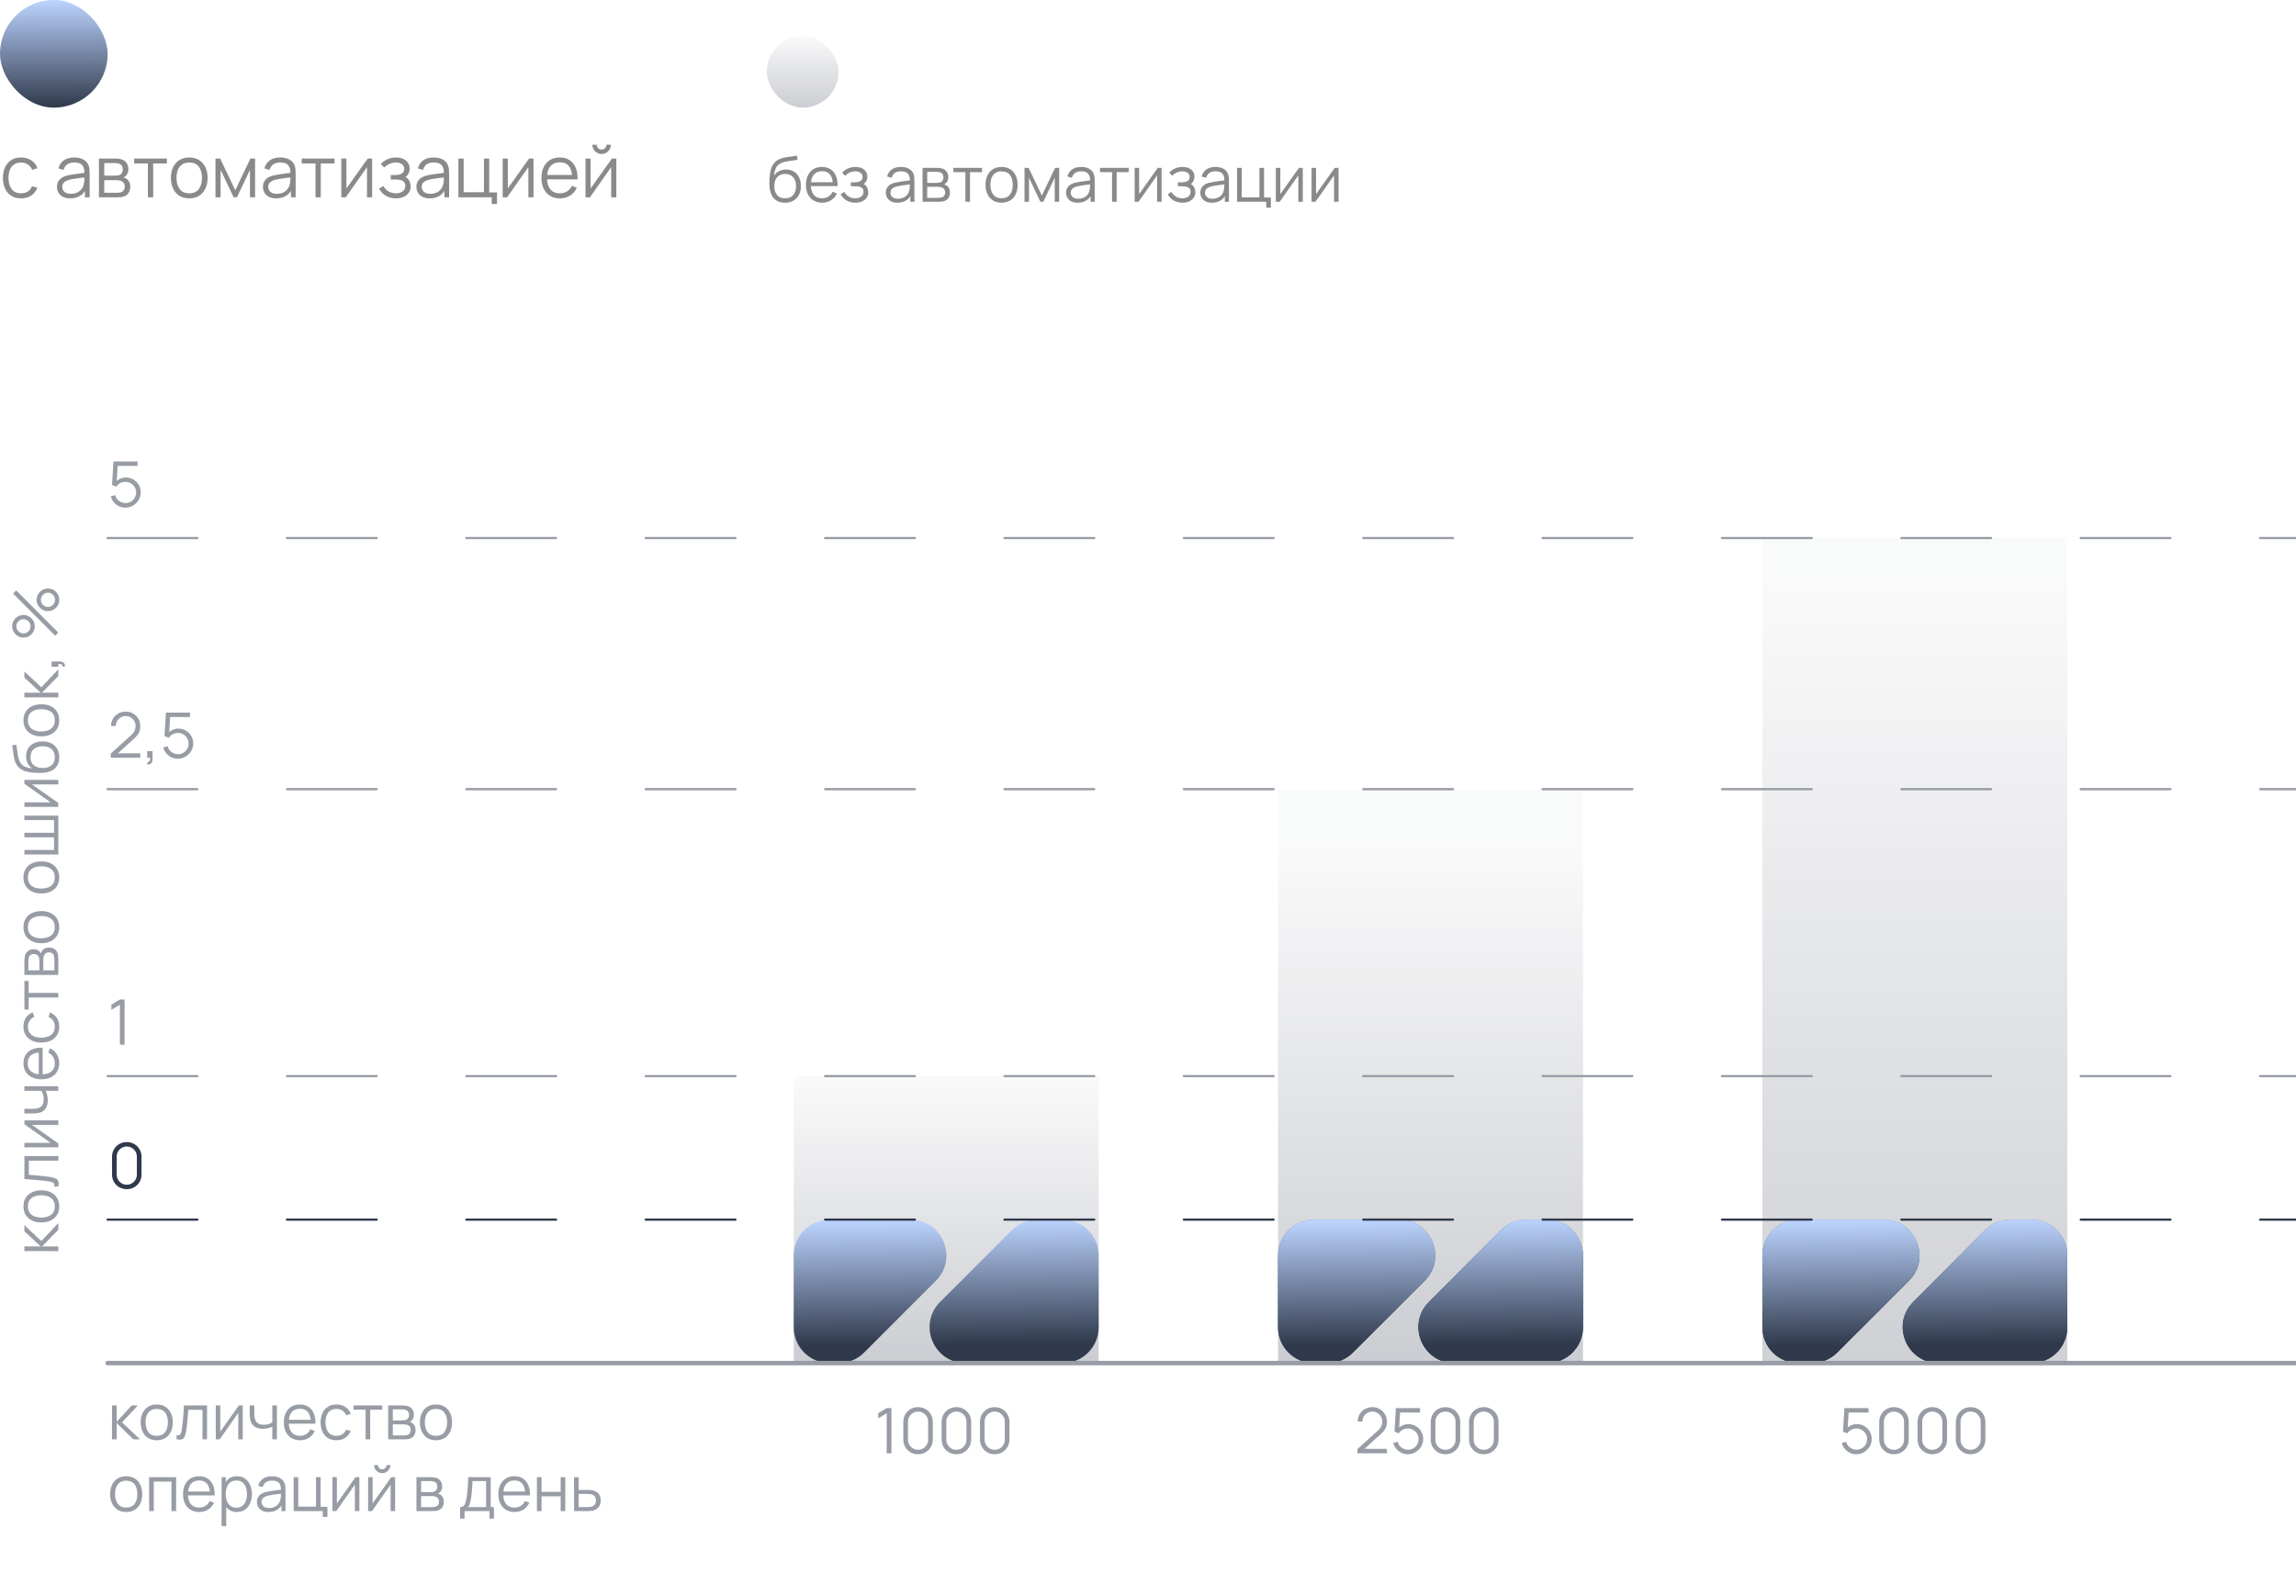 <svg width="512" height="356" viewBox="0 0 512 356" fill="none" xmlns="http://www.w3.org/2000/svg">
<rect width="24" height="24" rx="12" fill="url(#paint0_linear_1746_37687)"/>
<path d="M4.704 44.24C3.835 44.24 3.099 44.045 2.496 43.656C1.893 43.267 1.435 42.731 1.12 42.048C0.811 41.36 0.651 40.571 0.64 39.68C0.651 38.773 0.816 37.979 1.136 37.296C1.456 36.608 1.917 36.075 2.52 35.696C3.123 35.312 3.853 35.12 4.712 35.12C5.587 35.12 6.347 35.333 6.992 35.76C7.643 36.187 8.088 36.771 8.328 37.512L7.176 37.88C6.973 37.363 6.651 36.963 6.208 36.68C5.771 36.392 5.269 36.248 4.704 36.248C4.069 36.248 3.544 36.395 3.128 36.688C2.712 36.976 2.403 37.379 2.2 37.896C1.997 38.413 1.893 39.008 1.888 39.68C1.899 40.715 2.139 41.547 2.608 42.176C3.077 42.8 3.776 43.112 4.704 43.112C5.291 43.112 5.789 42.979 6.2 42.712C6.616 42.44 6.931 42.045 7.144 41.528L8.328 41.88C8.008 42.648 7.539 43.235 6.92 43.64C6.301 44.04 5.563 44.24 4.704 44.24ZM15.655 44.24C15.004 44.24 14.457 44.123 14.014 43.888C13.577 43.653 13.249 43.341 13.03 42.952C12.812 42.563 12.703 42.139 12.703 41.68C12.703 41.211 12.796 40.811 12.982 40.48C13.175 40.144 13.433 39.869 13.758 39.656C14.089 39.443 14.47 39.28 14.902 39.168C15.34 39.061 15.822 38.968 16.351 38.888C16.884 38.803 17.404 38.731 17.91 38.672C18.422 38.608 18.87 38.547 19.255 38.488L18.838 38.744C18.855 37.891 18.689 37.259 18.343 36.848C17.996 36.437 17.393 36.232 16.535 36.232C15.943 36.232 15.441 36.365 15.03 36.632C14.625 36.899 14.34 37.32 14.175 37.896L13.03 37.56C13.228 36.787 13.625 36.187 14.223 35.76C14.82 35.333 15.596 35.12 16.55 35.12C17.34 35.12 18.009 35.269 18.558 35.568C19.113 35.861 19.505 36.288 19.735 36.848C19.841 37.099 19.91 37.379 19.942 37.688C19.974 37.997 19.991 38.312 19.991 38.632V44H18.942V41.832L19.247 41.96C18.953 42.701 18.497 43.267 17.878 43.656C17.26 44.045 16.518 44.24 15.655 44.24ZM15.79 43.224C16.34 43.224 16.82 43.125 17.23 42.928C17.641 42.731 17.972 42.461 18.223 42.12C18.473 41.773 18.636 41.384 18.71 40.952C18.774 40.675 18.809 40.371 18.814 40.04C18.82 39.704 18.823 39.453 18.823 39.288L19.27 39.52C18.87 39.573 18.436 39.627 17.966 39.68C17.503 39.733 17.044 39.795 16.59 39.864C16.142 39.933 15.737 40.016 15.374 40.112C15.129 40.181 14.892 40.28 14.662 40.408C14.433 40.531 14.244 40.696 14.095 40.904C13.95 41.112 13.879 41.371 13.879 41.68C13.879 41.931 13.94 42.173 14.062 42.408C14.191 42.643 14.393 42.837 14.671 42.992C14.953 43.147 15.326 43.224 15.79 43.224ZM22.065 44V35.36H25.625C25.806 35.36 26.025 35.371 26.281 35.392C26.543 35.413 26.785 35.453 27.009 35.512C27.494 35.64 27.884 35.901 28.177 36.296C28.476 36.691 28.625 37.165 28.625 37.72C28.625 38.029 28.577 38.307 28.481 38.552C28.39 38.792 28.26 39 28.089 39.176C28.009 39.267 27.921 39.347 27.825 39.416C27.729 39.48 27.636 39.533 27.545 39.576C27.716 39.608 27.9 39.683 28.097 39.8C28.407 39.981 28.641 40.227 28.801 40.536C28.961 40.84 29.041 41.211 29.041 41.648C29.041 42.24 28.9 42.723 28.617 43.096C28.334 43.469 27.956 43.725 27.481 43.864C27.268 43.923 27.036 43.96 26.785 43.976C26.54 43.992 26.308 44 26.089 44H22.065ZM23.249 43H26.033C26.145 43 26.287 42.992 26.457 42.976C26.628 42.955 26.78 42.928 26.913 42.896C27.228 42.816 27.457 42.656 27.601 42.416C27.75 42.171 27.825 41.904 27.825 41.616C27.825 41.237 27.713 40.928 27.489 40.688C27.27 40.443 26.977 40.293 26.609 40.24C26.486 40.213 26.358 40.197 26.225 40.192C26.092 40.187 25.972 40.184 25.865 40.184H23.249V43ZM23.249 39.176H25.665C25.804 39.176 25.959 39.168 26.129 39.152C26.305 39.131 26.457 39.096 26.585 39.048C26.863 38.952 27.065 38.787 27.193 38.552C27.326 38.317 27.393 38.061 27.393 37.784C27.393 37.48 27.321 37.213 27.177 36.984C27.038 36.755 26.828 36.595 26.545 36.504C26.353 36.435 26.145 36.395 25.921 36.384C25.703 36.373 25.564 36.368 25.505 36.368H23.249V39.176ZM32.98 44V36.448H29.916V35.36H37.22V36.448H34.156V44H32.98ZM42.197 44.24C41.338 44.24 40.605 44.045 39.997 43.656C39.389 43.267 38.922 42.728 38.597 42.04C38.271 41.352 38.109 40.563 38.109 39.672C38.109 38.765 38.274 37.971 38.605 37.288C38.935 36.605 39.405 36.075 40.013 35.696C40.626 35.312 41.354 35.12 42.197 35.12C43.061 35.12 43.797 35.315 44.405 35.704C45.018 36.088 45.485 36.624 45.805 37.312C46.13 37.995 46.293 38.781 46.293 39.672C46.293 40.579 46.13 41.376 45.805 42.064C45.479 42.747 45.01 43.28 44.397 43.664C43.783 44.048 43.05 44.24 42.197 44.24ZM42.197 43.112C43.157 43.112 43.871 42.795 44.341 42.16C44.81 41.52 45.045 40.691 45.045 39.672C45.045 38.627 44.807 37.795 44.333 37.176C43.863 36.557 43.151 36.248 42.197 36.248C41.551 36.248 41.018 36.395 40.597 36.688C40.181 36.976 39.869 37.379 39.661 37.896C39.458 38.408 39.357 39 39.357 39.672C39.357 40.712 39.597 41.547 40.077 42.176C40.557 42.8 41.263 43.112 42.197 43.112ZM48.05 44V35.36H49.097L52.465 42.432L55.842 35.36H56.882V44H55.745V37.872L52.842 44H52.097L49.194 37.872V44H48.05ZM61.592 44.24C60.941 44.24 60.395 44.123 59.952 43.888C59.515 43.653 59.187 43.341 58.968 42.952C58.749 42.563 58.64 42.139 58.64 41.68C58.64 41.211 58.733 40.811 58.92 40.48C59.112 40.144 59.371 39.869 59.696 39.656C60.027 39.443 60.408 39.28 60.84 39.168C61.277 39.061 61.76 38.968 62.288 38.888C62.821 38.803 63.341 38.731 63.848 38.672C64.36 38.608 64.808 38.547 65.192 38.488L64.776 38.744C64.792 37.891 64.627 37.259 64.28 36.848C63.933 36.437 63.331 36.232 62.472 36.232C61.88 36.232 61.379 36.365 60.968 36.632C60.563 36.899 60.277 37.32 60.112 37.896L58.968 37.56C59.165 36.787 59.563 36.187 60.16 35.76C60.757 35.333 61.533 35.12 62.488 35.12C63.277 35.12 63.947 35.269 64.496 35.568C65.051 35.861 65.443 36.288 65.672 36.848C65.779 37.099 65.848 37.379 65.88 37.688C65.912 37.997 65.928 38.312 65.928 38.632V44H64.88V41.832L65.184 41.96C64.891 42.701 64.435 43.267 63.816 43.656C63.197 44.045 62.456 44.24 61.592 44.24ZM61.728 43.224C62.277 43.224 62.757 43.125 63.168 42.928C63.579 42.731 63.909 42.461 64.16 42.12C64.411 41.773 64.573 41.384 64.648 40.952C64.712 40.675 64.747 40.371 64.752 40.04C64.757 39.704 64.76 39.453 64.76 39.288L65.208 39.52C64.808 39.573 64.373 39.627 63.904 39.68C63.44 39.733 62.981 39.795 62.528 39.864C62.08 39.933 61.675 40.016 61.312 40.112C61.067 40.181 60.829 40.28 60.6 40.408C60.371 40.531 60.181 40.696 60.032 40.904C59.888 41.112 59.816 41.371 59.816 41.68C59.816 41.931 59.877 42.173 60 42.408C60.128 42.643 60.331 42.837 60.608 42.992C60.891 43.147 61.264 43.224 61.728 43.224ZM70.355 44V36.448H67.291V35.36H74.595V36.448H71.531V44H70.355ZM82.984 35.36V44H81.84V37.272L77.104 44H76.112V35.36H77.256V42.032L82 35.36H82.984ZM88.341 44.24C87.472 44.24 86.712 44.051 86.061 43.672C85.416 43.288 84.907 42.757 84.533 42.08L85.477 41.48C85.792 42.013 86.184 42.419 86.653 42.696C87.123 42.973 87.661 43.112 88.269 43.112C88.904 43.112 89.413 42.965 89.797 42.672C90.181 42.379 90.373 41.976 90.373 41.464C90.373 41.112 90.291 40.832 90.125 40.624C89.965 40.416 89.72 40.267 89.389 40.176C89.064 40.085 88.656 40.04 88.165 40.04H87.141V39.032H88.149C88.747 39.032 89.227 38.925 89.589 38.712C89.957 38.493 90.141 38.152 90.141 37.688C90.141 37.197 89.957 36.835 89.589 36.6C89.227 36.36 88.792 36.24 88.285 36.24C87.773 36.24 87.288 36.347 86.829 36.56C86.376 36.768 85.995 37.037 85.685 37.368L84.933 36.576C85.365 36.101 85.869 35.741 86.445 35.496C87.027 35.245 87.669 35.12 88.373 35.12C88.928 35.12 89.429 35.219 89.877 35.416C90.331 35.608 90.688 35.891 90.949 36.264C91.216 36.637 91.349 37.085 91.349 37.608C91.349 38.099 91.229 38.523 90.989 38.88C90.755 39.237 90.421 39.533 89.989 39.768L89.925 39.328C90.299 39.397 90.608 39.547 90.853 39.776C91.099 40.005 91.28 40.28 91.397 40.6C91.515 40.92 91.573 41.245 91.573 41.576C91.573 42.125 91.429 42.6 91.141 43C90.859 43.395 90.472 43.701 89.981 43.92C89.496 44.133 88.949 44.24 88.341 44.24ZM95.811 44.24C95.16 44.24 94.613 44.123 94.171 43.888C93.733 43.653 93.405 43.341 93.187 42.952C92.968 42.563 92.859 42.139 92.859 41.68C92.859 41.211 92.952 40.811 93.139 40.48C93.331 40.144 93.589 39.869 93.915 39.656C94.245 39.443 94.627 39.28 95.059 39.168C95.496 39.061 95.979 38.968 96.507 38.888C97.04 38.803 97.56 38.731 98.067 38.672C98.579 38.608 99.027 38.547 99.411 38.488L98.995 38.744C99.011 37.891 98.845 37.259 98.499 36.848C98.152 36.437 97.549 36.232 96.691 36.232C96.099 36.232 95.597 36.365 95.187 36.632C94.781 36.899 94.496 37.32 94.331 37.896L93.187 37.56C93.384 36.787 93.781 36.187 94.379 35.76C94.976 35.333 95.752 35.12 96.707 35.12C97.496 35.12 98.165 35.269 98.715 35.568C99.269 35.861 99.661 36.288 99.891 36.848C99.997 37.099 100.067 37.379 100.099 37.688C100.131 37.997 100.147 38.312 100.147 38.632V44H99.099V41.832L99.403 41.96C99.109 42.701 98.653 43.267 98.035 43.656C97.416 44.045 96.675 44.24 95.811 44.24ZM95.947 43.224C96.496 43.224 96.976 43.125 97.387 42.928C97.797 42.731 98.128 42.461 98.379 42.12C98.629 41.773 98.792 41.384 98.867 40.952C98.931 40.675 98.965 40.371 98.971 40.04C98.976 39.704 98.979 39.453 98.979 39.288L99.427 39.52C99.027 39.573 98.592 39.627 98.123 39.68C97.659 39.733 97.2 39.795 96.747 39.864C96.299 39.933 95.893 40.016 95.531 40.112C95.285 40.181 95.048 40.28 94.819 40.408C94.589 40.531 94.4 40.696 94.251 40.904C94.107 41.112 94.035 41.371 94.035 41.68C94.035 41.931 94.096 42.173 94.219 42.408C94.347 42.643 94.549 42.837 94.827 42.992C95.109 43.147 95.483 43.224 95.947 43.224ZM109.653 45.496V44H102.221V35.36H103.397V42.872H107.917V35.36H109.093V42.912H110.829V45.496H109.653ZM118.968 35.36V44H117.824V37.272L113.088 44H112.096V35.36H113.24V42.032L117.984 35.36H118.968ZM124.87 44.24C124.027 44.24 123.296 44.053 122.678 43.68C122.064 43.307 121.587 42.781 121.246 42.104C120.904 41.427 120.734 40.632 120.734 39.72C120.734 38.776 120.902 37.96 121.238 37.272C121.574 36.584 122.046 36.053 122.654 35.68C123.267 35.307 123.99 35.12 124.822 35.12C125.675 35.12 126.403 35.317 127.006 35.712C127.608 36.101 128.064 36.661 128.374 37.392C128.683 38.123 128.824 38.995 128.798 40.008H127.598V39.592C127.576 38.472 127.334 37.627 126.87 37.056C126.411 36.485 125.739 36.2 124.854 36.2C123.926 36.2 123.214 36.501 122.718 37.104C122.227 37.707 121.982 38.565 121.982 39.68C121.982 40.768 122.227 41.613 122.718 42.216C123.214 42.813 123.915 43.112 124.822 43.112C125.44 43.112 125.979 42.971 126.438 42.688C126.902 42.4 127.267 41.987 127.534 41.448L128.63 41.872C128.288 42.624 127.784 43.208 127.118 43.624C126.456 44.035 125.707 44.24 124.87 44.24ZM121.566 40.008V39.024H128.166V40.008H121.566ZM134.157 34.336C133.778 34.336 133.432 34.243 133.117 34.056C132.802 33.869 132.552 33.621 132.365 33.312C132.184 32.997 132.093 32.651 132.093 32.272H133.069C133.069 32.571 133.176 32.827 133.389 33.04C133.602 33.253 133.858 33.36 134.157 33.36C134.461 33.36 134.717 33.253 134.925 33.04C135.138 32.827 135.245 32.571 135.245 32.272H136.221C136.221 32.651 136.128 32.997 135.941 33.312C135.76 33.621 135.512 33.869 135.197 34.056C134.882 34.243 134.536 34.336 134.157 34.336ZM137.437 35.36V44H136.293V37.272L131.557 44H130.565V35.36H131.709V42.032L136.453 35.36H137.437Z" fill="#8A8A8A"/>
<rect x="171" y="8" width="16" height="16" rx="8" fill="url(#paint1_linear_1746_37687)"/>
<path d="M175.011 45.217C174.306 45.212 173.702 45.058 173.198 44.755C172.694 44.452 172.302 43.999 172.022 43.397C171.747 42.795 171.597 42.044 171.574 41.143C171.56 40.746 171.569 40.315 171.602 39.848C171.635 39.377 171.686 38.929 171.756 38.504C171.826 38.079 171.91 37.734 172.008 37.468C172.129 37.123 172.302 36.801 172.526 36.502C172.755 36.199 173.018 35.951 173.317 35.76C173.606 35.564 173.933 35.412 174.297 35.305C174.666 35.193 175.048 35.107 175.445 35.046C175.846 34.985 176.243 34.932 176.635 34.885C177.032 34.838 177.398 34.78 177.734 34.71L177.846 35.641C177.589 35.692 177.286 35.739 176.936 35.781C176.586 35.823 176.22 35.874 175.837 35.935C175.454 35.991 175.088 36.068 174.738 36.166C174.388 36.264 174.089 36.392 173.842 36.551C173.464 36.78 173.172 37.125 172.967 37.587C172.766 38.049 172.643 38.579 172.596 39.176C172.885 38.723 173.268 38.383 173.744 38.154C174.225 37.925 174.745 37.811 175.305 37.811C175.986 37.811 176.572 37.967 177.062 38.28C177.557 38.593 177.937 39.027 178.203 39.582C178.469 40.137 178.602 40.774 178.602 41.493C178.602 42.244 178.455 42.9 178.161 43.46C177.872 44.02 177.459 44.454 176.922 44.762C176.385 45.065 175.748 45.217 175.011 45.217ZM175.088 44.23C175.881 44.23 176.483 43.983 176.894 43.488C177.309 42.993 177.517 42.335 177.517 41.514C177.517 40.674 177.302 40.011 176.873 39.526C176.448 39.041 175.849 38.798 175.074 38.798C174.299 38.798 173.704 39.041 173.289 39.526C172.874 40.011 172.666 40.674 172.666 41.514C172.666 42.354 172.874 43.017 173.289 43.502C173.704 43.987 174.304 44.23 175.088 44.23ZM183.341 45.21C182.604 45.21 181.964 45.047 181.423 44.72C180.886 44.393 180.469 43.934 180.17 43.341C179.871 42.748 179.722 42.053 179.722 41.255C179.722 40.429 179.869 39.715 180.163 39.113C180.457 38.511 180.87 38.047 181.402 37.72C181.939 37.393 182.571 37.23 183.299 37.23C184.046 37.23 184.683 37.403 185.21 37.748C185.737 38.089 186.136 38.579 186.407 39.218C186.678 39.857 186.801 40.62 186.778 41.507H185.728V41.143C185.709 40.163 185.497 39.423 185.091 38.924C184.69 38.425 184.102 38.175 183.327 38.175C182.515 38.175 181.892 38.439 181.458 38.966C181.029 39.493 180.814 40.245 180.814 41.22C180.814 42.172 181.029 42.912 181.458 43.439C181.892 43.962 182.506 44.223 183.299 44.223C183.84 44.223 184.312 44.099 184.713 43.852C185.119 43.6 185.439 43.238 185.672 42.767L186.631 43.138C186.332 43.796 185.891 44.307 185.308 44.671C184.729 45.03 184.074 45.21 183.341 45.21ZM180.45 41.507V40.646H186.225V41.507H180.45ZM190.781 45.21C190.02 45.21 189.355 45.044 188.786 44.713C188.221 44.377 187.776 43.913 187.449 43.32L188.275 42.795C188.55 43.262 188.893 43.616 189.304 43.859C189.715 44.102 190.186 44.223 190.718 44.223C191.273 44.223 191.719 44.095 192.055 43.838C192.391 43.581 192.559 43.229 192.559 42.781C192.559 42.473 192.487 42.228 192.342 42.046C192.202 41.864 191.987 41.733 191.698 41.654C191.413 41.575 191.056 41.535 190.627 41.535H189.731V40.653H190.613C191.136 40.653 191.556 40.56 191.873 40.373C192.195 40.182 192.356 39.883 192.356 39.477C192.356 39.048 192.195 38.73 191.873 38.525C191.556 38.315 191.175 38.21 190.732 38.21C190.284 38.21 189.859 38.303 189.458 38.49C189.061 38.672 188.728 38.908 188.457 39.197L187.799 38.504C188.177 38.089 188.618 37.774 189.122 37.559C189.631 37.34 190.193 37.23 190.809 37.23C191.294 37.23 191.733 37.316 192.125 37.489C192.522 37.657 192.834 37.904 193.063 38.231C193.296 38.558 193.413 38.95 193.413 39.407C193.413 39.836 193.308 40.207 193.098 40.52C192.893 40.833 192.601 41.092 192.223 41.297L192.167 40.912C192.494 40.973 192.764 41.103 192.979 41.304C193.194 41.505 193.352 41.745 193.455 42.025C193.558 42.305 193.609 42.59 193.609 42.879C193.609 43.36 193.483 43.775 193.231 44.125C192.984 44.47 192.645 44.739 192.216 44.93C191.791 45.117 191.313 45.21 190.781 45.21ZM200.12 45.21C199.55 45.21 199.072 45.107 198.685 44.902C198.302 44.697 198.015 44.424 197.824 44.083C197.632 43.742 197.537 43.371 197.537 42.97C197.537 42.559 197.618 42.209 197.782 41.92C197.95 41.626 198.176 41.386 198.461 41.199C198.75 41.012 199.084 40.87 199.462 40.772C199.844 40.679 200.267 40.597 200.729 40.527C201.195 40.452 201.65 40.389 202.094 40.338C202.542 40.282 202.934 40.228 203.27 40.177L202.906 40.401C202.92 39.654 202.775 39.101 202.472 38.742C202.168 38.383 201.641 38.203 200.89 38.203C200.372 38.203 199.933 38.32 199.574 38.553C199.219 38.786 198.969 39.155 198.825 39.659L197.824 39.365C197.996 38.688 198.344 38.163 198.867 37.79C199.389 37.417 200.068 37.23 200.904 37.23C201.594 37.23 202.18 37.361 202.661 37.622C203.146 37.879 203.489 38.252 203.69 38.742C203.783 38.961 203.844 39.206 203.872 39.477C203.9 39.748 203.914 40.023 203.914 40.303V45H202.997V43.103L203.263 43.215C203.006 43.864 202.607 44.358 202.066 44.699C201.524 45.04 200.876 45.21 200.12 45.21ZM200.239 44.321C200.719 44.321 201.139 44.235 201.499 44.062C201.858 43.889 202.147 43.654 202.367 43.355C202.586 43.052 202.728 42.711 202.794 42.333C202.85 42.09 202.88 41.824 202.885 41.535C202.889 41.241 202.892 41.022 202.892 40.877L203.284 41.08C202.934 41.127 202.553 41.173 202.143 41.22C201.737 41.267 201.335 41.32 200.939 41.381C200.547 41.442 200.192 41.514 199.875 41.598C199.66 41.659 199.452 41.745 199.252 41.857C199.051 41.964 198.885 42.109 198.755 42.291C198.629 42.473 198.566 42.699 198.566 42.97C198.566 43.189 198.619 43.402 198.727 43.607C198.839 43.812 199.016 43.983 199.259 44.118C199.506 44.253 199.833 44.321 200.239 44.321ZM205.729 45V37.44H208.844C209.003 37.44 209.194 37.449 209.418 37.468C209.647 37.487 209.859 37.522 210.055 37.573C210.48 37.685 210.82 37.914 211.077 38.259C211.338 38.604 211.469 39.02 211.469 39.505C211.469 39.776 211.427 40.018 211.343 40.233C211.264 40.443 211.149 40.625 211 40.779C210.93 40.858 210.853 40.928 210.769 40.989C210.685 41.045 210.603 41.092 210.524 41.129C210.673 41.157 210.834 41.222 211.007 41.325C211.278 41.484 211.483 41.698 211.623 41.969C211.763 42.235 211.833 42.559 211.833 42.942C211.833 43.46 211.709 43.882 211.462 44.209C211.215 44.536 210.883 44.76 210.468 44.881C210.281 44.932 210.078 44.965 209.859 44.979C209.644 44.993 209.441 45 209.25 45H205.729ZM206.765 44.125H209.201C209.299 44.125 209.423 44.118 209.572 44.104C209.721 44.085 209.854 44.062 209.971 44.034C210.246 43.964 210.447 43.824 210.573 43.614C210.704 43.399 210.769 43.166 210.769 42.914C210.769 42.583 210.671 42.312 210.475 42.102C210.284 41.887 210.027 41.757 209.705 41.71C209.598 41.687 209.486 41.673 209.369 41.668C209.252 41.663 209.147 41.661 209.054 41.661H206.765V44.125ZM206.765 40.779H208.879C209 40.779 209.136 40.772 209.285 40.758C209.439 40.739 209.572 40.709 209.684 40.667C209.927 40.583 210.104 40.438 210.216 40.233C210.333 40.028 210.391 39.804 210.391 39.561C210.391 39.295 210.328 39.062 210.202 38.861C210.081 38.66 209.896 38.52 209.649 38.441C209.481 38.38 209.299 38.345 209.103 38.336C208.912 38.327 208.79 38.322 208.739 38.322H206.765V40.779ZM215.279 45V38.392H212.598V37.44H218.989V38.392H216.308V45H215.279ZM223.344 45.21C222.593 45.21 221.951 45.04 221.419 44.699C220.887 44.358 220.479 43.887 220.194 43.285C219.909 42.683 219.767 41.992 219.767 41.213C219.767 40.42 219.912 39.724 220.201 39.127C220.49 38.53 220.901 38.065 221.433 37.734C221.97 37.398 222.607 37.23 223.344 37.23C224.1 37.23 224.744 37.4 225.276 37.741C225.813 38.077 226.221 38.546 226.501 39.148C226.786 39.745 226.928 40.434 226.928 41.213C226.928 42.006 226.786 42.704 226.501 43.306C226.216 43.903 225.806 44.37 225.269 44.706C224.732 45.042 224.091 45.21 223.344 45.21ZM223.344 44.223C224.184 44.223 224.809 43.945 225.22 43.39C225.631 42.83 225.836 42.104 225.836 41.213C225.836 40.298 225.628 39.57 225.213 39.029C224.802 38.488 224.179 38.217 223.344 38.217C222.779 38.217 222.313 38.345 221.944 38.602C221.58 38.854 221.307 39.206 221.125 39.659C220.948 40.107 220.859 40.625 220.859 41.213C220.859 42.123 221.069 42.853 221.489 43.404C221.909 43.95 222.527 44.223 223.344 44.223ZM228.465 45V37.44H229.382L232.329 43.628L235.283 37.44H236.193V45H235.199V39.638L232.658 45H232.007L229.466 39.638V45H228.465ZM240.315 45.21C239.746 45.21 239.267 45.107 238.88 44.902C238.497 44.697 238.21 44.424 238.019 44.083C237.828 43.742 237.732 43.371 237.732 42.97C237.732 42.559 237.814 42.209 237.977 41.92C238.145 41.626 238.371 41.386 238.656 41.199C238.945 41.012 239.279 40.87 239.657 40.772C240.04 40.679 240.462 40.597 240.924 40.527C241.391 40.452 241.846 40.389 242.289 40.338C242.737 40.282 243.129 40.228 243.465 40.177L243.101 40.401C243.115 39.654 242.97 39.101 242.667 38.742C242.364 38.383 241.836 38.203 241.085 38.203C240.567 38.203 240.128 38.32 239.769 38.553C239.414 38.786 239.165 39.155 239.02 39.659L238.019 39.365C238.192 38.688 238.539 38.163 239.062 37.79C239.585 37.417 240.264 37.23 241.099 37.23C241.79 37.23 242.375 37.361 242.856 37.622C243.341 37.879 243.684 38.252 243.885 38.742C243.978 38.961 244.039 39.206 244.067 39.477C244.095 39.748 244.109 40.023 244.109 40.303V45H243.192V43.103L243.458 43.215C243.201 43.864 242.802 44.358 242.261 44.699C241.72 45.04 241.071 45.21 240.315 45.21ZM240.434 44.321C240.915 44.321 241.335 44.235 241.694 44.062C242.053 43.889 242.343 43.654 242.562 43.355C242.781 43.052 242.924 42.711 242.989 42.333C243.045 42.09 243.075 41.824 243.08 41.535C243.085 41.241 243.087 41.022 243.087 40.877L243.479 41.08C243.129 41.127 242.749 41.173 242.338 41.22C241.932 41.267 241.531 41.32 241.134 41.381C240.742 41.442 240.387 41.514 240.07 41.598C239.855 41.659 239.648 41.745 239.447 41.857C239.246 41.964 239.081 42.109 238.95 42.291C238.824 42.473 238.761 42.699 238.761 42.97C238.761 43.189 238.815 43.402 238.922 43.607C239.034 43.812 239.211 43.983 239.454 44.118C239.701 44.253 240.028 44.321 240.434 44.321ZM247.982 45V38.392H245.301V37.44H251.692V38.392H249.011V45H247.982ZM259.033 37.44V45H258.032V39.113L253.888 45H253.02V37.44H254.021V43.278L258.172 37.44H259.033ZM263.721 45.21C262.96 45.21 262.295 45.044 261.726 44.713C261.161 44.377 260.715 43.913 260.389 43.32L261.215 42.795C261.49 43.262 261.833 43.616 262.244 43.859C262.654 44.102 263.126 44.223 263.658 44.223C264.213 44.223 264.659 44.095 264.995 43.838C265.331 43.581 265.499 43.229 265.499 42.781C265.499 42.473 265.426 42.228 265.282 42.046C265.142 41.864 264.927 41.733 264.638 41.654C264.353 41.575 263.996 41.535 263.567 41.535H262.671V40.653H263.553C264.075 40.653 264.495 40.56 264.813 40.373C265.135 40.182 265.296 39.883 265.296 39.477C265.296 39.048 265.135 38.73 264.813 38.525C264.495 38.315 264.115 38.21 263.672 38.21C263.224 38.21 262.799 38.303 262.398 38.49C262.001 38.672 261.667 38.908 261.397 39.197L260.739 38.504C261.117 38.089 261.558 37.774 262.062 37.559C262.57 37.34 263.133 37.23 263.749 37.23C264.234 37.23 264.673 37.316 265.065 37.489C265.461 37.657 265.774 37.904 266.003 38.231C266.236 38.558 266.353 38.95 266.353 39.407C266.353 39.836 266.248 40.207 266.038 40.52C265.832 40.833 265.541 41.092 265.163 41.297L265.107 40.912C265.433 40.973 265.704 41.103 265.919 41.304C266.133 41.505 266.292 41.745 266.395 42.025C266.497 42.305 266.549 42.59 266.549 42.879C266.549 43.36 266.423 43.775 266.171 44.125C265.923 44.47 265.585 44.739 265.156 44.93C264.731 45.117 264.253 45.21 263.721 45.21ZM270.256 45.21C269.687 45.21 269.209 45.107 268.821 44.902C268.439 44.697 268.152 44.424 267.96 44.083C267.769 43.742 267.673 43.371 267.673 42.97C267.673 42.559 267.755 42.209 267.918 41.92C268.086 41.626 268.313 41.386 268.597 41.199C268.887 41.012 269.22 40.87 269.598 40.772C269.981 40.679 270.403 40.597 270.865 40.527C271.332 40.452 271.787 40.389 272.23 40.338C272.678 40.282 273.07 40.228 273.406 40.177L273.042 40.401C273.056 39.654 272.912 39.101 272.608 38.742C272.305 38.383 271.778 38.203 271.026 38.203C270.508 38.203 270.07 38.32 269.71 38.553C269.356 38.786 269.106 39.155 268.961 39.659L267.96 39.365C268.133 38.688 268.481 38.163 269.003 37.79C269.526 37.417 270.205 37.23 271.04 37.23C271.731 37.23 272.317 37.361 272.797 37.622C273.283 37.879 273.626 38.252 273.826 38.742C273.92 38.961 273.98 39.206 274.008 39.477C274.036 39.748 274.05 40.023 274.05 40.303V45H273.133V43.103L273.399 43.215C273.143 43.864 272.744 44.358 272.202 44.699C271.661 45.04 271.012 45.21 270.256 45.21ZM270.375 44.321C270.856 44.321 271.276 44.235 271.635 44.062C271.995 43.889 272.284 43.654 272.503 43.355C272.723 43.052 272.865 42.711 272.93 42.333C272.986 42.09 273.017 41.824 273.021 41.535C273.026 41.241 273.028 41.022 273.028 40.877L273.42 41.08C273.07 41.127 272.69 41.173 272.279 41.22C271.873 41.267 271.472 41.32 271.075 41.381C270.683 41.442 270.329 41.514 270.011 41.598C269.797 41.659 269.589 41.745 269.388 41.857C269.188 41.964 269.022 42.109 268.891 42.291C268.765 42.473 268.702 42.699 268.702 42.97C268.702 43.189 268.756 43.402 268.863 43.607C268.975 43.812 269.153 43.983 269.395 44.118C269.643 44.253 269.969 44.321 270.375 44.321ZM282.369 46.309V45H275.866V37.44H276.895V44.013H280.85V37.44H281.879V44.048H283.398V46.309H282.369ZM290.519 37.44V45H289.518V39.113L285.374 45H284.506V37.44H285.507V43.278L289.658 37.44H290.519ZM298.49 37.44V45H297.489V39.113L293.345 45H292.477V37.44H293.478V43.278L297.629 37.44H298.49Z" fill="#8A8A8A"/>
<g clip-path="url(#clip0_1746_37687)">
<rect x="177" y="304" width="64" height="68" transform="rotate(-90 177 304)" fill="url(#paint2_linear_1746_37687)"/>
<path d="M225.657 274.343C227.157 272.843 229.192 272 231.314 272L237 272C241.418 272 245 275.582 245 280L245 296C245 300.418 241.418 304 237 304L215.314 304C208.186 304 204.617 295.383 209.657 290.343L225.657 274.343ZM177 280C177 275.582 180.582 272 185 272L203.029 272C210.156 272 213.726 280.617 208.686 285.657L192.686 301.657C191.186 303.157 189.151 304 187.029 304L185 304C180.582 304 177 300.418 177 296L177 280Z" fill="url(#paint3_linear_1746_37687)"/>
<rect x="285" y="304" width="128" height="68" transform="rotate(-90 285 304)" fill="url(#paint4_linear_1746_37687)"/>
<rect x="393" y="304" width="184" height="68" transform="rotate(-90 393 304)" fill="url(#paint5_linear_1746_37687)"/>
<path d="M26.737 233V224.068L24.84 225.209V224.054L26.737 222.92H27.78V233H26.737Z" fill="#979CA5"/>
<path d="M24.7 168.993L24.707 168.055L29.264 163.939C29.656 163.584 29.915 163.248 30.041 162.931C30.172 162.609 30.237 162.273 30.237 161.923C30.237 161.508 30.139 161.132 29.943 160.796C29.747 160.46 29.483 160.194 29.152 159.998C28.821 159.797 28.45 159.697 28.039 159.697C27.61 159.697 27.227 159.8 26.891 160.005C26.555 160.21 26.289 160.481 26.093 160.817C25.902 161.153 25.808 161.519 25.813 161.916H24.763C24.763 161.305 24.908 160.756 25.197 160.271C25.486 159.786 25.878 159.405 26.373 159.13C26.868 158.85 27.428 158.71 28.053 158.71C28.664 158.71 29.213 158.855 29.698 159.144C30.188 159.429 30.573 159.816 30.853 160.306C31.138 160.791 31.28 161.333 31.28 161.93C31.28 162.35 31.229 162.721 31.126 163.043C31.028 163.36 30.872 163.657 30.657 163.932C30.447 164.203 30.179 164.483 29.852 164.772L25.806 168.426L25.645 168.006H31.28V168.993H24.7ZM32.824 170.463L32.887 169.952C33.074 169.966 33.209 169.929 33.293 169.84C33.377 169.751 33.429 169.632 33.447 169.483C33.466 169.334 33.471 169.173 33.461 169H32.824V167.523H34.021V169.28C34.021 169.709 33.912 170.031 33.692 170.246C33.478 170.461 33.188 170.533 32.824 170.463ZM39.658 169.21C39.136 169.21 38.653 169.103 38.209 168.888C37.766 168.673 37.388 168.377 37.075 167.999C36.763 167.621 36.538 167.187 36.403 166.697L37.39 166.431C37.479 166.795 37.64 167.11 37.873 167.376C38.106 167.637 38.38 167.84 38.692 167.985C39.01 168.13 39.341 168.202 39.686 168.202C40.134 168.202 40.535 168.095 40.89 167.88C41.249 167.661 41.534 167.371 41.744 167.012C41.954 166.653 42.059 166.258 42.059 165.829C42.059 165.386 41.95 164.987 41.73 164.632C41.511 164.273 41.221 163.988 40.862 163.778C40.503 163.568 40.111 163.463 39.686 163.463C39.21 163.463 38.8 163.568 38.454 163.778C38.109 163.983 37.834 164.242 37.628 164.555L36.69 164.163L36.998 158.92H42.381V159.907H37.453L37.964 159.424L37.691 163.897L37.432 163.554C37.721 163.223 38.072 162.964 38.482 162.777C38.893 162.59 39.325 162.497 39.777 162.497C40.398 162.497 40.958 162.646 41.457 162.945C41.956 163.239 42.353 163.638 42.647 164.142C42.941 164.646 43.088 165.208 43.088 165.829C43.088 166.445 42.932 167.01 42.619 167.523C42.306 168.032 41.891 168.44 41.373 168.748C40.855 169.056 40.283 169.21 39.658 169.21Z" fill="#979CA5"/>
<path d="M197.737 324.117V315.185L195.84 316.326V315.171L197.737 314.037H198.78V324.117H197.737ZM204.725 324.327C204.104 324.327 203.544 324.183 203.045 323.893C202.55 323.604 202.158 323.212 201.869 322.717C201.58 322.218 201.435 321.658 201.435 321.037V317.117C201.435 316.497 201.58 315.939 201.869 315.444C202.158 314.945 202.55 314.551 203.045 314.261C203.544 313.972 204.104 313.827 204.725 313.827C205.346 313.827 205.903 313.972 206.398 314.261C206.897 314.551 207.292 314.945 207.581 315.444C207.87 315.939 208.015 316.497 208.015 317.117V321.037C208.015 321.658 207.87 322.218 207.581 322.717C207.292 323.212 206.897 323.604 206.398 323.893C205.903 324.183 205.346 324.327 204.725 324.327ZM204.725 323.333C205.14 323.333 205.518 323.233 205.859 323.032C206.2 322.827 206.47 322.554 206.671 322.213C206.872 321.873 206.972 321.497 206.972 321.086V317.068C206.972 316.653 206.872 316.275 206.671 315.934C206.47 315.594 206.2 315.323 205.859 315.122C205.518 314.917 205.14 314.814 204.725 314.814C204.31 314.814 203.932 314.917 203.591 315.122C203.25 315.323 202.98 315.594 202.779 315.934C202.578 316.275 202.478 316.653 202.478 317.068V321.086C202.478 321.497 202.578 321.873 202.779 322.213C202.98 322.554 203.25 322.827 203.591 323.032C203.932 323.233 204.31 323.333 204.725 323.333ZM213.27 324.327C212.649 324.327 212.089 324.183 211.59 323.893C211.095 323.604 210.703 323.212 210.414 322.717C210.125 322.218 209.98 321.658 209.98 321.037V317.117C209.98 316.497 210.125 315.939 210.414 315.444C210.703 314.945 211.095 314.551 211.59 314.261C212.089 313.972 212.649 313.827 213.27 313.827C213.891 313.827 214.448 313.972 214.943 314.261C215.442 314.551 215.837 314.945 216.126 315.444C216.415 315.939 216.56 316.497 216.56 317.117V321.037C216.56 321.658 216.415 322.218 216.126 322.717C215.837 323.212 215.442 323.604 214.943 323.893C214.448 324.183 213.891 324.327 213.27 324.327ZM213.27 323.333C213.685 323.333 214.063 323.233 214.404 323.032C214.745 322.827 215.015 322.554 215.216 322.213C215.417 321.873 215.517 321.497 215.517 321.086V317.068C215.517 316.653 215.417 316.275 215.216 315.934C215.015 315.594 214.745 315.323 214.404 315.122C214.063 314.917 213.685 314.814 213.27 314.814C212.855 314.814 212.477 314.917 212.136 315.122C211.795 315.323 211.525 315.594 211.324 315.934C211.123 316.275 211.023 316.653 211.023 317.068V321.086C211.023 321.497 211.123 321.873 211.324 322.213C211.525 322.554 211.795 322.827 212.136 323.032C212.477 323.233 212.855 323.333 213.27 323.333ZM221.815 324.327C221.194 324.327 220.634 324.183 220.135 323.893C219.64 323.604 219.248 323.212 218.959 322.717C218.67 322.218 218.525 321.658 218.525 321.037V317.117C218.525 316.497 218.67 315.939 218.959 315.444C219.248 314.945 219.64 314.551 220.135 314.261C220.634 313.972 221.194 313.827 221.815 313.827C222.436 313.827 222.993 313.972 223.488 314.261C223.987 314.551 224.382 314.945 224.671 315.444C224.96 315.939 225.105 316.497 225.105 317.117V321.037C225.105 321.658 224.96 322.218 224.671 322.717C224.382 323.212 223.987 323.604 223.488 323.893C222.993 324.183 222.436 324.327 221.815 324.327ZM221.815 323.333C222.23 323.333 222.608 323.233 222.949 323.032C223.29 322.827 223.56 322.554 223.761 322.213C223.962 321.873 224.062 321.497 224.062 321.086V317.068C224.062 316.653 223.962 316.275 223.761 315.934C223.56 315.594 223.29 315.323 222.949 315.122C222.608 314.917 222.23 314.814 221.815 314.814C221.4 314.814 221.022 314.917 220.681 315.122C220.34 315.323 220.07 315.594 219.869 315.934C219.668 316.275 219.568 316.653 219.568 317.068V321.086C219.568 321.497 219.668 321.873 219.869 322.213C220.07 322.554 220.34 322.827 220.681 323.032C221.022 323.233 221.4 323.333 221.815 323.333Z" fill="#979CA5"/>
<path d="M302.7 324.11L302.707 323.172L307.264 319.056C307.656 318.702 307.915 318.366 308.041 318.048C308.172 317.726 308.237 317.39 308.237 317.04C308.237 316.625 308.139 316.249 307.943 315.913C307.747 315.577 307.483 315.311 307.152 315.115C306.821 314.915 306.45 314.814 306.039 314.814C305.61 314.814 305.227 314.917 304.891 315.122C304.555 315.328 304.289 315.598 304.093 315.934C303.902 316.27 303.808 316.637 303.813 317.033H302.763C302.763 316.422 302.908 315.874 303.197 315.388C303.486 314.903 303.878 314.523 304.373 314.247C304.868 313.967 305.428 313.827 306.053 313.827C306.664 313.827 307.213 313.972 307.698 314.261C308.188 314.546 308.573 314.933 308.853 315.423C309.138 315.909 309.28 316.45 309.28 317.047C309.28 317.467 309.229 317.838 309.126 318.16C309.028 318.478 308.872 318.774 308.657 319.049C308.447 319.32 308.179 319.6 307.852 319.889L303.806 323.543L303.645 323.123H309.28V324.11H302.7ZM313.939 324.327C313.417 324.327 312.934 324.22 312.49 324.005C312.047 323.791 311.669 323.494 311.356 323.116C311.044 322.738 310.82 322.304 310.684 321.814L311.671 321.548C311.76 321.912 311.921 322.227 312.154 322.493C312.388 322.755 312.661 322.958 312.973 323.102C313.291 323.247 313.622 323.319 313.967 323.319C314.415 323.319 314.817 323.212 315.171 322.997C315.531 322.778 315.815 322.489 316.025 322.129C316.235 321.77 316.34 321.376 316.34 320.946C316.34 320.503 316.231 320.104 316.011 319.749C315.792 319.39 315.503 319.105 315.143 318.895C314.784 318.685 314.392 318.58 313.967 318.58C313.491 318.58 313.081 318.685 312.735 318.895C312.39 319.101 312.115 319.36 311.909 319.672L310.971 319.28L311.279 314.037H316.662V315.024H311.734L312.245 314.541L311.972 319.014L311.713 318.671C312.003 318.34 312.353 318.081 312.763 317.894C313.174 317.708 313.606 317.614 314.058 317.614C314.679 317.614 315.239 317.764 315.738 318.062C316.238 318.356 316.634 318.755 316.928 319.259C317.222 319.763 317.369 320.326 317.369 320.946C317.369 321.562 317.213 322.127 316.9 322.64C316.588 323.149 316.172 323.557 315.654 323.865C315.136 324.173 314.565 324.327 313.939 324.327ZM322.334 324.327C321.714 324.327 321.154 324.183 320.654 323.893C320.16 323.604 319.768 323.212 319.478 322.717C319.189 322.218 319.044 321.658 319.044 321.037V317.117C319.044 316.497 319.189 315.939 319.478 315.444C319.768 314.945 320.16 314.551 320.654 314.261C321.154 313.972 321.714 313.827 322.334 313.827C322.955 313.827 323.513 313.972 324.007 314.261C324.507 314.551 324.901 314.945 325.19 315.444C325.48 315.939 325.624 316.497 325.624 317.117V321.037C325.624 321.658 325.48 322.218 325.19 322.717C324.901 323.212 324.507 323.604 324.007 323.893C323.513 324.183 322.955 324.327 322.334 324.327ZM322.334 323.333C322.75 323.333 323.128 323.233 323.468 323.032C323.809 322.827 324.08 322.554 324.28 322.213C324.481 321.873 324.581 321.497 324.581 321.086V317.068C324.581 316.653 324.481 316.275 324.28 315.934C324.08 315.594 323.809 315.323 323.468 315.122C323.128 314.917 322.75 314.814 322.334 314.814C321.919 314.814 321.541 314.917 321.2 315.122C320.86 315.323 320.589 315.594 320.388 315.934C320.188 316.275 320.087 316.653 320.087 317.068V321.086C320.087 321.497 320.188 321.873 320.388 322.213C320.589 322.554 320.86 322.827 321.2 323.032C321.541 323.233 321.919 323.333 322.334 323.333ZM330.879 324.327C330.259 324.327 329.699 324.183 329.199 323.893C328.705 323.604 328.313 323.212 328.023 322.717C327.734 322.218 327.589 321.658 327.589 321.037V317.117C327.589 316.497 327.734 315.939 328.023 315.444C328.313 314.945 328.705 314.551 329.199 314.261C329.699 313.972 330.259 313.827 330.879 313.827C331.5 313.827 332.058 313.972 332.552 314.261C333.052 314.551 333.446 314.945 333.735 315.444C334.025 315.939 334.169 316.497 334.169 317.117V321.037C334.169 321.658 334.025 322.218 333.735 322.717C333.446 323.212 333.052 323.604 332.552 323.893C332.058 324.183 331.5 324.327 330.879 324.327ZM330.879 323.333C331.295 323.333 331.673 323.233 332.013 323.032C332.354 322.827 332.625 322.554 332.825 322.213C333.026 321.873 333.126 321.497 333.126 321.086V317.068C333.126 316.653 333.026 316.275 332.825 315.934C332.625 315.594 332.354 315.323 332.013 315.122C331.673 314.917 331.295 314.814 330.879 314.814C330.464 314.814 330.086 314.917 329.745 315.122C329.405 315.323 329.134 315.594 328.933 315.934C328.733 316.275 328.632 316.653 328.632 317.068V321.086C328.632 321.497 328.733 321.873 328.933 322.213C329.134 322.554 329.405 322.827 329.745 323.032C330.086 323.233 330.464 323.333 330.879 323.333Z" fill="#979CA5"/>
<path d="M413.955 324.327C413.432 324.327 412.949 324.22 412.506 324.005C412.063 323.791 411.685 323.494 411.372 323.116C411.059 322.738 410.835 322.304 410.7 321.814L411.687 321.548C411.776 321.912 411.937 322.227 412.17 322.493C412.403 322.755 412.676 322.958 412.989 323.102C413.306 323.247 413.638 323.319 413.983 323.319C414.431 323.319 414.832 323.212 415.187 322.997C415.546 322.778 415.831 322.489 416.041 322.129C416.251 321.77 416.356 321.376 416.356 320.946C416.356 320.503 416.246 320.104 416.027 319.749C415.808 319.39 415.518 319.105 415.159 318.895C414.8 318.685 414.408 318.58 413.983 318.58C413.507 318.58 413.096 318.685 412.751 318.895C412.406 319.101 412.13 319.36 411.925 319.672L410.987 319.28L411.295 314.037H416.678V315.024H411.75L412.261 314.541L411.988 319.014L411.729 318.671C412.018 318.34 412.368 318.081 412.779 317.894C413.19 317.708 413.621 317.614 414.074 317.614C414.695 317.614 415.255 317.764 415.754 318.062C416.253 318.356 416.65 318.755 416.944 319.259C417.238 319.763 417.385 320.326 417.385 320.946C417.385 321.562 417.229 322.127 416.916 322.64C416.603 323.149 416.188 323.557 415.67 323.865C415.152 324.173 414.58 324.327 413.955 324.327ZM422.35 324.327C421.729 324.327 421.169 324.183 420.67 323.893C420.175 323.604 419.783 323.212 419.494 322.717C419.205 322.218 419.06 321.658 419.06 321.037V317.117C419.06 316.497 419.205 315.939 419.494 315.444C419.783 314.945 420.175 314.551 420.67 314.261C421.169 313.972 421.729 313.827 422.35 313.827C422.971 313.827 423.528 313.972 424.023 314.261C424.522 314.551 424.917 314.945 425.206 315.444C425.495 315.939 425.64 316.497 425.64 317.117V321.037C425.64 321.658 425.495 322.218 425.206 322.717C424.917 323.212 424.522 323.604 424.023 323.893C423.528 324.183 422.971 324.327 422.35 324.327ZM422.35 323.333C422.765 323.333 423.143 323.233 423.484 323.032C423.825 322.827 424.095 322.554 424.296 322.213C424.497 321.873 424.597 321.497 424.597 321.086V317.068C424.597 316.653 424.497 316.275 424.296 315.934C424.095 315.594 423.825 315.323 423.484 315.122C423.143 314.917 422.765 314.814 422.35 314.814C421.935 314.814 421.557 314.917 421.216 315.122C420.875 315.323 420.605 315.594 420.404 315.934C420.203 316.275 420.103 316.653 420.103 317.068V321.086C420.103 321.497 420.203 321.873 420.404 322.213C420.605 322.554 420.875 322.827 421.216 323.032C421.557 323.233 421.935 323.333 422.35 323.333ZM430.895 324.327C430.274 324.327 429.714 324.183 429.215 323.893C428.72 323.604 428.328 323.212 428.039 322.717C427.75 322.218 427.605 321.658 427.605 321.037V317.117C427.605 316.497 427.75 315.939 428.039 315.444C428.328 314.945 428.72 314.551 429.215 314.261C429.714 313.972 430.274 313.827 430.895 313.827C431.516 313.827 432.073 313.972 432.568 314.261C433.067 314.551 433.462 314.945 433.751 315.444C434.04 315.939 434.185 316.497 434.185 317.117V321.037C434.185 321.658 434.04 322.218 433.751 322.717C433.462 323.212 433.067 323.604 432.568 323.893C432.073 324.183 431.516 324.327 430.895 324.327ZM430.895 323.333C431.31 323.333 431.688 323.233 432.029 323.032C432.37 322.827 432.64 322.554 432.841 322.213C433.042 321.873 433.142 321.497 433.142 321.086V317.068C433.142 316.653 433.042 316.275 432.841 315.934C432.64 315.594 432.37 315.323 432.029 315.122C431.688 314.917 431.31 314.814 430.895 314.814C430.48 314.814 430.102 314.917 429.761 315.122C429.42 315.323 429.15 315.594 428.949 315.934C428.748 316.275 428.648 316.653 428.648 317.068V321.086C428.648 321.497 428.748 321.873 428.949 322.213C429.15 322.554 429.42 322.827 429.761 323.032C430.102 323.233 430.48 323.333 430.895 323.333ZM439.44 324.327C438.819 324.327 438.259 324.183 437.76 323.893C437.265 323.604 436.873 323.212 436.584 322.717C436.295 322.218 436.15 321.658 436.15 321.037V317.117C436.15 316.497 436.295 315.939 436.584 315.444C436.873 314.945 437.265 314.551 437.76 314.261C438.259 313.972 438.819 313.827 439.44 313.827C440.061 313.827 440.618 313.972 441.113 314.261C441.612 314.551 442.007 314.945 442.296 315.444C442.585 315.939 442.73 316.497 442.73 317.117V321.037C442.73 321.658 442.585 322.218 442.296 322.717C442.007 323.212 441.612 323.604 441.113 323.893C440.618 324.183 440.061 324.327 439.44 324.327ZM439.44 323.333C439.855 323.333 440.233 323.233 440.574 323.032C440.915 322.827 441.185 322.554 441.386 322.213C441.587 321.873 441.687 321.497 441.687 321.086V317.068C441.687 316.653 441.587 316.275 441.386 315.934C441.185 315.594 440.915 315.323 440.574 315.122C440.233 314.917 439.855 314.814 439.44 314.814C439.025 314.814 438.647 314.917 438.306 315.122C437.965 315.323 437.695 315.594 437.494 315.934C437.293 316.275 437.193 316.653 437.193 317.068V321.086C437.193 321.497 437.293 321.873 437.494 322.213C437.695 322.554 437.965 322.827 438.306 323.032C438.647 323.233 439.025 323.333 439.44 323.333Z" fill="#979CA5"/>
<path d="M24.973 321L24.98 313.44H26.016V317.08L29.39 313.44H30.762L27.22 317.22L31.224 321H29.726L26.016 317.36L26.016 321H24.973ZM34.946 321.21C34.194 321.21 33.553 321.04 33.021 320.699C32.489 320.358 32.08 319.887 31.796 319.285C31.511 318.683 31.369 317.992 31.369 317.213C31.369 316.42 31.513 315.724 31.803 315.127C32.092 314.53 32.503 314.065 33.035 313.734C33.571 313.398 34.208 313.23 34.946 313.23C35.702 313.23 36.346 313.4 36.878 313.741C37.414 314.077 37.823 314.546 38.103 315.148C38.387 315.745 38.53 316.434 38.53 317.213C38.53 318.006 38.387 318.704 38.103 319.306C37.818 319.903 37.407 320.37 36.871 320.706C36.334 321.042 35.692 321.21 34.946 321.21ZM34.946 320.223C35.786 320.223 36.411 319.945 36.822 319.39C37.232 318.83 37.438 318.104 37.438 317.213C37.438 316.298 37.23 315.57 36.815 315.029C36.404 314.488 35.781 314.217 34.946 314.217C34.381 314.217 33.914 314.345 33.546 314.602C33.182 314.854 32.909 315.206 32.727 315.659C32.549 316.107 32.461 316.625 32.461 317.213C32.461 318.123 32.671 318.853 33.091 319.404C33.511 319.95 34.129 320.223 34.946 320.223ZM39.374 321V320.097C39.654 320.148 39.866 320.137 40.011 320.062C40.16 319.983 40.27 319.852 40.34 319.67C40.41 319.483 40.468 319.252 40.515 318.977C40.589 318.52 40.657 318.016 40.718 317.465C40.778 316.914 40.832 316.308 40.879 315.645C40.93 314.978 40.981 314.243 41.033 313.44H46.171V321H45.149V314.427H41.985C41.952 314.922 41.915 315.414 41.873 315.904C41.831 316.394 41.786 316.865 41.74 317.318C41.698 317.766 41.651 318.179 41.6 318.557C41.548 318.935 41.495 319.262 41.439 319.537C41.355 319.952 41.243 320.284 41.103 320.531C40.967 320.778 40.764 320.942 40.494 321.021C40.223 321.1 39.85 321.093 39.374 321ZM54.133 313.44V321H53.132V315.113L48.987 321H48.12V313.44H49.12V319.278L53.272 313.44H54.133ZM60.724 321V318.186C60.472 318.312 60.162 318.422 59.793 318.515C59.425 318.608 59.028 318.655 58.603 318.655C57.838 318.655 57.217 318.485 56.741 318.144C56.265 317.803 55.955 317.311 55.81 316.667C55.764 316.476 55.731 316.273 55.712 316.058C55.698 315.843 55.689 315.65 55.684 315.477C55.679 315.304 55.677 315.181 55.677 315.106V313.44H56.713V315.106C56.713 315.26 56.718 315.435 56.727 315.631C56.736 315.827 56.758 316.018 56.79 316.205C56.883 316.714 57.093 317.099 57.42 317.36C57.752 317.621 58.216 317.752 58.813 317.752C59.187 317.752 59.539 317.705 59.87 317.612C60.206 317.514 60.491 317.383 60.724 317.22V313.44H61.753V321H60.724ZM66.911 321.21C66.174 321.21 65.535 321.047 64.993 320.72C64.457 320.393 64.039 319.934 63.74 319.341C63.442 318.748 63.292 318.053 63.292 317.255C63.292 316.429 63.439 315.715 63.733 315.113C64.027 314.511 64.44 314.047 64.972 313.72C65.509 313.393 66.141 313.23 66.869 313.23C67.616 313.23 68.253 313.403 68.78 313.748C69.308 314.089 69.707 314.579 69.977 315.218C70.248 315.857 70.372 316.62 70.348 317.507H69.298V317.143C69.28 316.163 69.067 315.423 68.661 314.924C68.26 314.425 67.672 314.175 66.897 314.175C66.085 314.175 65.462 314.439 65.028 314.966C64.599 315.493 64.384 316.245 64.384 317.22C64.384 318.172 64.599 318.912 65.028 319.439C65.462 319.962 66.076 320.223 66.869 320.223C67.411 320.223 67.882 320.099 68.283 319.852C68.689 319.6 69.009 319.238 69.242 318.767L70.201 319.138C69.903 319.796 69.462 320.307 68.878 320.671C68.3 321.03 67.644 321.21 66.911 321.21ZM64.02 317.507V316.646H69.795V317.507H64.02ZM75.038 321.21C74.277 321.21 73.633 321.04 73.106 320.699C72.579 320.358 72.177 319.889 71.902 319.292C71.631 318.69 71.491 317.999 71.482 317.22C71.491 316.427 71.636 315.731 71.916 315.134C72.196 314.532 72.6 314.065 73.127 313.734C73.654 313.398 74.293 313.23 75.045 313.23C75.81 313.23 76.475 313.417 77.04 313.79C77.609 314.163 77.999 314.674 78.209 315.323L77.201 315.645C77.023 315.192 76.741 314.842 76.354 314.595C75.971 314.343 75.532 314.217 75.038 314.217C74.483 314.217 74.023 314.345 73.659 314.602C73.295 314.854 73.024 315.206 72.847 315.659C72.669 316.112 72.579 316.632 72.574 317.22C72.583 318.125 72.793 318.853 73.204 319.404C73.615 319.95 74.226 320.223 75.038 320.223C75.551 320.223 75.987 320.106 76.347 319.873C76.711 319.635 76.986 319.29 77.173 318.837L78.209 319.145C77.929 319.817 77.518 320.33 76.977 320.685C76.436 321.035 75.789 321.21 75.038 321.21ZM81.527 321V314.392H78.846V313.44H85.237V314.392H82.556V321H81.527ZM86.565 321V313.44H89.68C89.838 313.44 90.03 313.449 90.254 313.468C90.483 313.487 90.695 313.522 90.891 313.573C91.316 313.685 91.656 313.914 91.913 314.259C92.174 314.604 92.305 315.02 92.305 315.505C92.305 315.776 92.263 316.018 92.179 316.233C92.1 316.443 91.985 316.625 91.836 316.779C91.766 316.858 91.689 316.928 91.605 316.989C91.521 317.045 91.439 317.092 91.36 317.129C91.509 317.157 91.67 317.222 91.843 317.325C92.114 317.484 92.319 317.698 92.459 317.969C92.599 318.235 92.669 318.559 92.669 318.942C92.669 319.46 92.545 319.882 92.298 320.209C92.05 320.536 91.719 320.76 91.304 320.881C91.117 320.932 90.914 320.965 90.695 320.979C90.48 320.993 90.277 321 90.086 321H86.565ZM87.601 320.125H90.037C90.135 320.125 90.258 320.118 90.408 320.104C90.557 320.085 90.69 320.062 90.807 320.034C91.082 319.964 91.283 319.824 91.409 319.614C91.54 319.399 91.605 319.166 91.605 318.914C91.605 318.583 91.507 318.312 91.311 318.102C91.12 317.887 90.863 317.757 90.541 317.71C90.433 317.687 90.322 317.673 90.205 317.668C90.088 317.663 89.983 317.661 89.89 317.661H87.601V320.125ZM87.601 316.779H89.715C89.836 316.779 89.972 316.772 90.121 316.758C90.275 316.739 90.408 316.709 90.52 316.667C90.763 316.583 90.94 316.438 91.052 316.233C91.168 316.028 91.227 315.804 91.227 315.561C91.227 315.295 91.164 315.062 91.038 314.861C90.916 314.66 90.732 314.52 90.485 314.441C90.317 314.38 90.135 314.345 89.939 314.336C89.748 314.327 89.626 314.322 89.575 314.322H87.601V316.779ZM97.221 321.21C96.47 321.21 95.828 321.04 95.296 320.699C94.764 320.358 94.356 319.887 94.071 319.285C93.786 318.683 93.644 317.992 93.644 317.213C93.644 316.42 93.789 315.724 94.078 315.127C94.367 314.53 94.778 314.065 95.31 313.734C95.847 313.398 96.484 313.23 97.221 313.23C97.977 313.23 98.621 313.4 99.153 313.741C99.69 314.077 100.098 314.546 100.378 315.148C100.663 315.745 100.805 316.434 100.805 317.213C100.805 318.006 100.663 318.704 100.378 319.306C100.093 319.903 99.683 320.37 99.146 320.706C98.609 321.042 97.968 321.21 97.221 321.21ZM97.221 320.223C98.061 320.223 98.686 319.945 99.097 319.39C99.508 318.83 99.713 318.104 99.713 317.213C99.713 316.298 99.505 315.57 99.09 315.029C98.679 314.488 98.056 314.217 97.221 314.217C96.656 314.217 96.19 314.345 95.821 314.602C95.457 314.854 95.184 315.206 95.002 315.659C94.825 316.107 94.736 316.625 94.736 317.213C94.736 318.123 94.946 318.853 95.366 319.404C95.786 319.95 96.404 320.223 97.221 320.223ZM28.137 337.21C27.386 337.21 26.744 337.04 26.212 336.699C25.68 336.358 25.272 335.887 24.987 335.285C24.702 334.683 24.56 333.992 24.56 333.213C24.56 332.42 24.705 331.724 24.994 331.127C25.283 330.53 25.694 330.065 26.226 329.734C26.763 329.398 27.4 329.23 28.137 329.23C28.893 329.23 29.537 329.4 30.069 329.741C30.606 330.077 31.014 330.546 31.294 331.148C31.579 331.745 31.721 332.434 31.721 333.213C31.721 334.006 31.579 334.704 31.294 335.306C31.009 335.903 30.599 336.37 30.062 336.706C29.525 337.042 28.884 337.21 28.137 337.21ZM28.137 336.223C28.977 336.223 29.602 335.945 30.013 335.39C30.424 334.83 30.629 334.104 30.629 333.213C30.629 332.298 30.421 331.57 30.006 331.029C29.595 330.488 28.972 330.217 28.137 330.217C27.572 330.217 27.106 330.345 26.737 330.602C26.373 330.854 26.1 331.206 25.918 331.659C25.741 332.107 25.652 332.625 25.652 333.213C25.652 334.123 25.862 334.853 26.282 335.404C26.702 335.95 27.32 336.223 28.137 336.223ZM33.258 337L33.258 329.44H39.271L39.271 337H38.242L38.242 330.427H34.287L34.287 337H33.258ZM44.435 337.21C43.697 337.21 43.058 337.047 42.517 336.72C41.98 336.393 41.562 335.934 41.264 335.341C40.965 334.748 40.816 334.053 40.816 333.255C40.816 332.429 40.963 331.715 41.257 331.113C41.551 330.511 41.964 330.047 42.496 329.72C43.032 329.393 43.665 329.23 44.393 329.23C45.139 329.23 45.776 329.403 46.304 329.748C46.831 330.089 47.23 330.579 47.501 331.218C47.772 331.857 47.895 332.62 47.872 333.507H46.822V333.143C46.803 332.163 46.591 331.423 46.185 330.924C45.783 330.425 45.196 330.175 44.421 330.175C43.609 330.175 42.986 330.439 42.552 330.966C42.123 331.493 41.908 332.245 41.908 333.22C41.908 334.172 42.123 334.912 42.552 335.439C42.986 335.962 43.599 336.223 44.393 336.223C44.934 336.223 45.406 336.099 45.807 335.852C46.213 335.6 46.532 335.238 46.766 334.767L47.725 335.138C47.426 335.796 46.985 336.307 46.402 336.671C45.823 337.03 45.167 337.21 44.435 337.21ZM41.544 333.507V332.646H47.319V333.507H41.544ZM52.82 337.21C52.125 337.21 51.537 337.035 51.056 336.685C50.576 336.33 50.212 335.852 49.964 335.25C49.717 334.643 49.593 333.964 49.593 333.213C49.593 332.448 49.717 331.766 49.964 331.169C50.216 330.567 50.585 330.093 51.07 329.748C51.556 329.403 52.153 329.23 52.862 329.23C53.553 329.23 54.146 329.405 54.64 329.755C55.135 330.105 55.513 330.581 55.774 331.183C56.04 331.785 56.173 332.462 56.173 333.213C56.173 333.969 56.04 334.648 55.774 335.25C55.508 335.852 55.126 336.33 54.626 336.685C54.127 337.035 53.525 337.21 52.82 337.21ZM49.418 340.36V329.44H50.342V335.131H50.454V340.36H49.418ZM52.715 336.251C53.243 336.251 53.681 336.118 54.031 335.852C54.381 335.586 54.643 335.224 54.815 334.767C54.993 334.305 55.081 333.787 55.081 333.213C55.081 332.644 54.995 332.13 54.822 331.673C54.65 331.216 54.386 330.854 54.031 330.588C53.681 330.322 53.236 330.189 52.694 330.189C52.167 330.189 51.728 330.317 51.378 330.574C51.033 330.831 50.774 331.188 50.601 331.645C50.429 332.098 50.342 332.62 50.342 333.213C50.342 333.796 50.429 334.319 50.601 334.781C50.774 335.238 51.035 335.598 51.385 335.859C51.735 336.12 52.179 336.251 52.715 336.251ZM59.873 337.21C59.304 337.21 58.826 337.107 58.438 336.902C58.056 336.697 57.769 336.424 57.578 336.083C57.386 335.742 57.291 335.371 57.291 334.97C57.291 334.559 57.372 334.209 57.535 333.92C57.703 333.626 57.93 333.386 58.215 333.199C58.504 333.012 58.837 332.87 59.215 332.772C59.598 332.679 60.02 332.597 60.483 332.527C60.949 332.452 61.404 332.389 61.847 332.338C62.295 332.282 62.688 332.228 63.023 332.177L62.66 332.401C62.673 331.654 62.529 331.101 62.225 330.742C61.922 330.383 61.395 330.203 60.644 330.203C60.126 330.203 59.687 330.32 59.328 330.553C58.973 330.786 58.723 331.155 58.578 331.659L57.578 331.365C57.75 330.688 58.098 330.163 58.62 329.79C59.143 329.417 59.822 329.23 60.657 329.23C61.348 329.23 61.934 329.361 62.414 329.622C62.9 329.879 63.243 330.252 63.444 330.742C63.537 330.961 63.597 331.206 63.626 331.477C63.654 331.748 63.667 332.023 63.667 332.303V337H62.751V335.103L63.017 335.215C62.76 335.864 62.361 336.358 61.819 336.699C61.278 337.04 60.63 337.21 59.873 337.21ZM59.992 336.321C60.473 336.321 60.893 336.235 61.252 336.062C61.612 335.889 61.901 335.654 62.12 335.355C62.34 335.052 62.482 334.711 62.547 334.333C62.603 334.09 62.634 333.824 62.639 333.535C62.643 333.241 62.645 333.022 62.645 332.877L63.038 333.08C62.688 333.127 62.307 333.173 61.897 333.22C61.49 333.267 61.089 333.32 60.693 333.381C60.3 333.442 59.946 333.514 59.629 333.598C59.414 333.659 59.206 333.745 59.005 333.857C58.805 333.964 58.639 334.109 58.508 334.291C58.383 334.473 58.319 334.699 58.319 334.97C58.319 335.189 58.373 335.402 58.48 335.607C58.593 335.812 58.77 335.983 59.013 336.118C59.26 336.253 59.587 336.321 59.992 336.321ZM71.986 338.309V337H65.483V329.44H66.512V336.013H70.467V329.44H71.496V336.048H73.015V338.309H71.986ZM80.136 329.44V337H79.135V331.113L74.991 337H74.123V329.44H75.124V335.278L79.275 329.44H80.136ZM85.237 328.544C84.906 328.544 84.602 328.462 84.327 328.299C84.052 328.136 83.832 327.919 83.669 327.648C83.51 327.373 83.431 327.069 83.431 326.738H84.285C84.285 326.999 84.378 327.223 84.565 327.41C84.752 327.597 84.976 327.69 85.237 327.69C85.503 327.69 85.727 327.597 85.909 327.41C86.096 327.223 86.189 326.999 86.189 326.738H87.043C87.043 327.069 86.961 327.373 86.798 327.648C86.639 327.919 86.422 328.136 86.147 328.299C85.872 328.462 85.568 328.544 85.237 328.544ZM88.107 329.44V337H87.106V331.113L82.962 337H82.094V329.44H83.095V335.278L87.246 329.44H88.107ZM92.868 337V329.44H95.983C96.141 329.44 96.332 329.449 96.556 329.468C96.785 329.487 96.998 329.522 97.194 329.573C97.618 329.685 97.959 329.914 98.216 330.259C98.477 330.604 98.608 331.02 98.608 331.505C98.608 331.776 98.566 332.018 98.481 332.233C98.402 332.443 98.288 332.625 98.138 332.779C98.069 332.858 97.992 332.928 97.907 332.989C97.823 333.045 97.742 333.092 97.662 333.129C97.812 333.157 97.973 333.222 98.145 333.325C98.416 333.484 98.621 333.698 98.761 333.969C98.901 334.235 98.972 334.559 98.972 334.942C98.972 335.46 98.848 335.882 98.6 336.209C98.353 336.536 98.022 336.76 97.606 336.881C97.42 336.932 97.217 336.965 96.998 336.979C96.783 336.993 96.58 337 96.388 337H92.868ZM93.903 336.125H96.34C96.438 336.125 96.561 336.118 96.71 336.104C96.86 336.085 96.993 336.062 97.109 336.034C97.385 335.964 97.585 335.824 97.712 335.614C97.842 335.399 97.907 335.166 97.907 334.914C97.907 334.583 97.809 334.312 97.614 334.102C97.422 333.887 97.165 333.757 96.844 333.71C96.736 333.687 96.624 333.673 96.507 333.668C96.391 333.663 96.286 333.661 96.192 333.661H93.903V336.125ZM93.903 332.779H96.017C96.139 332.779 96.274 332.772 96.424 332.758C96.578 332.739 96.71 332.709 96.823 332.667C97.065 332.583 97.243 332.438 97.355 332.233C97.471 332.028 97.529 331.804 97.529 331.561C97.529 331.295 97.466 331.062 97.341 330.861C97.219 330.66 97.035 330.52 96.787 330.441C96.62 330.38 96.438 330.345 96.242 330.336C96.05 330.327 95.929 330.322 95.877 330.322H93.903V332.779ZM102.609 338.68V336.118C103.039 336.118 103.347 335.98 103.533 335.705C103.72 335.425 103.872 334.979 103.988 334.368C104.068 333.971 104.133 333.544 104.184 333.087C104.236 332.63 104.28 332.107 104.317 331.519C104.355 330.926 104.39 330.233 104.422 329.44H109.42V336.118H110.148V338.68H109.154V337H103.596V338.68H102.609ZM104.352 336.118H108.398V330.322H105.374C105.36 330.677 105.339 331.052 105.311 331.449C105.288 331.846 105.258 332.242 105.22 332.639C105.188 333.036 105.148 333.409 105.101 333.759C105.059 334.104 105.008 334.408 104.947 334.669C104.877 335.005 104.8 335.292 104.716 335.53C104.637 335.768 104.516 335.964 104.352 336.118ZM114.749 337.21C114.012 337.21 113.373 337.047 112.831 336.72C112.295 336.393 111.877 335.934 111.578 335.341C111.28 334.748 111.13 334.053 111.13 333.255C111.13 332.429 111.277 331.715 111.571 331.113C111.865 330.511 112.278 330.047 112.81 329.72C113.347 329.393 113.979 329.23 114.707 329.23C115.454 329.23 116.091 329.403 116.618 329.748C117.146 330.089 117.545 330.579 117.815 331.218C118.086 331.857 118.21 332.62 118.186 333.507H117.136V333.143C117.118 332.163 116.905 331.423 116.499 330.924C116.098 330.425 115.51 330.175 114.735 330.175C113.923 330.175 113.3 330.439 112.866 330.966C112.437 331.493 112.222 332.245 112.222 333.22C112.222 334.172 112.437 334.912 112.866 335.439C113.3 335.962 113.914 336.223 114.707 336.223C115.249 336.223 115.72 336.099 116.121 335.852C116.527 335.6 116.847 335.238 117.08 334.767L118.039 335.138C117.741 335.796 117.3 336.307 116.716 336.671C116.138 337.03 115.482 337.21 114.749 337.21ZM111.858 333.507V332.646H117.633V333.507H111.858ZM119.733 337V329.44H120.762V332.723H125.025V329.44H126.054V337H125.025V333.71H120.762V337H119.733ZM128.018 337L128.004 329.44H129.04V332.289H130.811C131.031 332.289 131.245 332.294 131.455 332.303C131.67 332.312 131.859 332.331 132.022 332.359C132.396 332.429 132.727 332.553 133.016 332.73C133.31 332.907 133.539 333.152 133.702 333.465C133.87 333.778 133.954 334.17 133.954 334.641C133.954 335.29 133.786 335.801 133.45 336.174C133.119 336.547 132.699 336.79 132.19 336.902C131.999 336.944 131.791 336.972 131.567 336.986C131.343 336.995 131.122 337 130.902 337H128.018ZM129.04 336.118H130.86C131.019 336.118 131.196 336.113 131.392 336.104C131.588 336.095 131.761 336.069 131.91 336.027C132.158 335.957 132.382 335.817 132.582 335.607C132.788 335.392 132.89 335.07 132.89 334.641C132.89 334.216 132.792 333.897 132.596 333.682C132.4 333.463 132.139 333.318 131.812 333.248C131.668 333.215 131.511 333.194 131.343 333.185C131.175 333.176 131.014 333.171 130.86 333.171H129.04V336.118Z" fill="#979CA5"/>
<path d="M13 279.027L5.44 279.02L5.44 277.984L9.08 277.984L5.44 274.61L5.44 273.238L9.22 276.78L13 272.776L13 274.274L9.36 277.984L13 277.984L13 279.027ZM13.21 269.054C13.21 269.806 13.04 270.447 12.699 270.979C12.358 271.511 11.887 271.92 11.285 272.204C10.683 272.489 9.992 272.631 9.213 272.631C8.42 272.631 7.724 272.487 7.127 272.197C6.53 271.908 6.065 271.497 5.734 270.965C5.398 270.429 5.23 269.792 5.23 269.054C5.23 268.298 5.4 267.654 5.741 267.122C6.077 266.586 6.546 266.177 7.148 265.897C7.745 265.613 8.434 265.47 9.213 265.47C10.006 265.47 10.704 265.613 11.306 265.897C11.903 266.182 12.37 266.593 12.706 267.129C13.042 267.666 13.21 268.308 13.21 269.054ZM12.223 269.054C12.223 268.214 11.945 267.589 11.39 267.178C10.83 266.768 10.104 266.562 9.213 266.562C8.298 266.562 7.57 266.77 7.029 267.185C6.488 267.596 6.217 268.219 6.217 269.054C6.217 269.619 6.345 270.086 6.602 270.454C6.854 270.818 7.206 271.091 7.659 271.273C8.107 271.451 8.625 271.539 9.213 271.539C10.123 271.539 10.853 271.329 11.404 270.909C11.95 270.489 12.223 269.871 12.223 269.054ZM13 264.626L12.097 264.626C12.148 264.346 12.137 264.134 12.062 263.989C11.983 263.84 11.852 263.73 11.67 263.66C11.483 263.59 11.252 263.532 10.977 263.485C10.52 263.411 10.016 263.343 9.465 263.282C8.914 263.222 8.308 263.168 7.645 263.121C6.978 263.07 6.243 263.019 5.44 262.967L5.44 257.829L13 257.829L13 258.851L6.427 258.851L6.427 262.015C6.922 262.048 7.414 262.085 7.904 262.127C8.394 262.169 8.865 262.214 9.318 262.26C9.766 262.302 10.179 262.349 10.557 262.4C10.935 262.452 11.262 262.505 11.537 262.561C11.952 262.645 12.284 262.757 12.531 262.897C12.778 263.033 12.942 263.236 13.021 263.506C13.1 263.777 13.093 264.15 13 264.626ZM5.44 249.868L13 249.868L13 250.869L7.113 250.869L13 255.013L13 255.881L5.44 255.881L5.44 254.88L11.278 254.88L5.44 250.729L5.44 249.868ZM13 243.276L10.186 243.276C10.312 243.528 10.422 243.838 10.515 244.207C10.608 244.575 10.655 244.972 10.655 245.397C10.655 246.162 10.485 246.783 10.144 247.259C9.803 247.735 9.311 248.045 8.667 248.19C8.476 248.236 8.273 248.269 8.058 248.288C7.843 248.302 7.65 248.311 7.477 248.316C7.304 248.32 7.181 248.323 7.106 248.323L5.44 248.323L5.44 247.287L7.106 247.287C7.26 247.287 7.435 247.282 7.631 247.273C7.827 247.263 8.018 247.242 8.205 247.21C8.714 247.116 9.099 246.906 9.36 246.58C9.621 246.248 9.752 245.784 9.752 245.187C9.752 244.813 9.705 244.461 9.612 244.13C9.514 243.794 9.383 243.509 9.22 243.276L5.44 243.276L5.44 242.247L13 242.247L13 243.276ZM13.21 237.089C13.21 237.826 13.047 238.465 12.72 239.007C12.393 239.543 11.934 239.961 11.341 240.26C10.748 240.558 10.053 240.708 9.255 240.708C8.429 240.708 7.715 240.561 7.113 240.267C6.511 239.973 6.047 239.56 5.72 239.028C5.393 238.491 5.23 237.859 5.23 237.131C5.23 236.384 5.403 235.747 5.748 235.22C6.089 234.692 6.579 234.293 7.218 234.023C7.857 233.752 8.62 233.628 9.507 233.652L9.507 234.702L9.143 234.702C8.163 234.72 7.423 234.933 6.924 235.339C6.425 235.74 6.175 236.328 6.175 237.103C6.175 237.915 6.439 238.538 6.966 238.972C7.493 239.401 8.245 239.616 9.22 239.616C10.172 239.616 10.912 239.401 11.439 238.972C11.962 238.538 12.223 237.924 12.223 237.131C12.223 236.589 12.099 236.118 11.852 235.717C11.6 235.311 11.238 234.991 10.767 234.758L11.138 233.799C11.796 234.097 12.307 234.538 12.671 235.122C13.03 235.7 13.21 236.356 13.21 237.089ZM9.507 239.98L8.646 239.98L8.646 234.205L9.507 234.205L9.507 239.98ZM13.21 228.962C13.21 229.723 13.04 230.367 12.699 230.894C12.358 231.421 11.889 231.823 11.292 232.098C10.69 232.369 9.999 232.509 9.22 232.518C8.427 232.509 7.731 232.364 7.134 232.084C6.532 231.804 6.065 231.4 5.734 230.873C5.398 230.346 5.23 229.706 5.23 228.955C5.23 228.19 5.417 227.525 5.79 226.96C6.163 226.391 6.674 226.001 7.323 225.791L7.645 226.799C7.192 226.976 6.842 227.259 6.595 227.646C6.343 228.029 6.217 228.467 6.217 228.962C6.217 229.517 6.345 229.977 6.602 230.341C6.854 230.705 7.206 230.976 7.659 231.153C8.112 231.33 8.632 231.421 9.22 231.426C10.125 231.417 10.853 231.207 11.404 230.796C11.95 230.385 12.223 229.774 12.223 228.962C12.223 228.449 12.106 228.012 11.873 227.653C11.635 227.289 11.29 227.014 10.837 226.827L11.145 225.791C11.817 226.071 12.33 226.482 12.685 227.023C13.035 227.564 13.21 228.211 13.21 228.962ZM13 222.473L6.392 222.473L6.392 225.154L5.44 225.154L5.44 218.763L6.392 218.763L6.392 221.444L13 221.444L13 222.473ZM13 217.435L5.44 217.435L5.44 214.32C5.44 214.162 5.449 213.97 5.468 213.746C5.487 213.518 5.522 213.305 5.573 213.109C5.685 212.685 5.914 212.344 6.259 212.087C6.604 211.826 7.02 211.695 7.505 211.695C7.776 211.695 8.018 211.737 8.233 211.821C8.443 211.901 8.625 212.015 8.779 212.164C8.858 212.234 8.928 212.311 8.989 212.395C9.045 212.479 9.092 212.561 9.129 212.64C9.157 212.491 9.222 212.33 9.325 212.157C9.484 211.887 9.698 211.681 9.969 211.541C10.235 211.401 10.559 211.331 10.942 211.331C11.46 211.331 11.882 211.455 12.209 211.702C12.536 211.95 12.76 212.281 12.881 212.696C12.932 212.883 12.965 213.086 12.979 213.305C12.993 213.52 13 213.723 13 213.914L13 217.435ZM12.125 216.399L12.125 213.963C12.125 213.865 12.118 213.742 12.104 213.592C12.085 213.443 12.062 213.31 12.034 213.193C11.964 212.918 11.824 212.717 11.614 212.591C11.399 212.461 11.166 212.395 10.914 212.395C10.583 212.395 10.312 212.493 10.102 212.689C9.887 212.881 9.757 213.137 9.71 213.459C9.687 213.567 9.673 213.679 9.668 213.795C9.663 213.912 9.661 214.017 9.661 214.11L9.661 216.399L12.125 216.399ZM8.779 216.399L8.779 214.285C8.779 214.164 8.772 214.029 8.758 213.879C8.739 213.725 8.709 213.592 8.667 213.48C8.583 213.238 8.438 213.06 8.233 212.948C8.028 212.832 7.804 212.773 7.561 212.773C7.295 212.773 7.062 212.836 6.861 212.962C6.66 213.084 6.52 213.268 6.441 213.515C6.38 213.683 6.345 213.865 6.336 214.061C6.327 214.253 6.322 214.374 6.322 214.425L6.322 216.399L8.779 216.399ZM13.21 206.779C13.21 207.53 13.04 208.172 12.699 208.704C12.358 209.236 11.887 209.644 11.285 209.929C10.683 210.214 9.992 210.356 9.213 210.356C8.42 210.356 7.724 210.211 7.127 209.922C6.53 209.633 6.065 209.222 5.734 208.69C5.398 208.153 5.23 207.516 5.23 206.779C5.23 206.023 5.4 205.379 5.741 204.847C6.077 204.31 6.546 203.902 7.148 203.622C7.745 203.337 8.434 203.195 9.213 203.195C10.006 203.195 10.704 203.337 11.306 203.622C11.903 203.907 12.37 204.317 12.706 204.854C13.042 205.391 13.21 206.032 13.21 206.779ZM12.223 206.779C12.223 205.939 11.945 205.314 11.39 204.903C10.83 204.492 10.104 204.287 9.213 204.287C8.298 204.287 7.57 204.495 7.029 204.91C6.488 205.321 6.217 205.944 6.217 206.779C6.217 207.344 6.345 207.81 6.602 208.179C6.854 208.543 7.206 208.816 7.659 208.998C8.107 209.175 8.625 209.264 9.213 209.264C10.123 209.264 10.853 209.054 11.404 208.634C11.95 208.214 12.223 207.596 12.223 206.779ZM13.21 195.691C13.21 196.442 13.04 197.084 12.699 197.616C12.358 198.148 11.887 198.556 11.285 198.841C10.683 199.126 9.992 199.268 9.213 199.268C8.42 199.268 7.724 199.123 7.127 198.834C6.53 198.545 6.065 198.134 5.734 197.602C5.398 197.065 5.23 196.428 5.23 195.691C5.23 194.935 5.4 194.291 5.741 193.759C6.077 193.222 6.546 192.814 7.148 192.534C7.745 192.249 8.434 192.107 9.213 192.107C10.006 192.107 10.704 192.249 11.306 192.534C11.903 192.819 12.37 193.229 12.706 193.766C13.042 194.303 13.21 194.944 13.21 195.691ZM12.223 195.691C12.223 194.851 11.945 194.226 11.39 193.815C10.83 193.404 10.104 193.199 9.213 193.199C8.298 193.199 7.57 193.407 7.029 193.822C6.488 194.233 6.217 194.856 6.217 195.691C6.217 196.256 6.345 196.722 6.602 197.091C6.854 197.455 7.206 197.728 7.659 197.91C8.107 198.087 8.625 198.176 9.213 198.176C10.123 198.176 10.853 197.966 11.404 197.546C11.95 197.126 12.223 196.508 12.223 195.691ZM13 190.57L5.44 190.57L5.44 189.569L12.048 189.569L12.048 186.734L5.44 186.734L5.44 185.733L12.048 185.733L12.048 182.905L5.44 182.905L5.44 181.904L13 181.904L13 190.57ZM5.44 173.934L13 173.934L13 174.935L7.113 174.935L13 179.079L13 179.947L5.44 179.947L5.44 178.946L11.278 178.946L5.44 174.795L5.44 173.934ZM13.217 168.938C13.212 169.643 13.058 170.247 12.755 170.751C12.452 171.255 11.999 171.647 11.397 171.927C10.795 172.203 10.044 172.352 9.143 172.375C8.746 172.389 8.315 172.38 7.848 172.347C7.377 172.315 6.929 172.263 6.504 172.193C6.079 172.123 5.734 172.039 5.468 171.941C5.123 171.82 4.801 171.647 4.502 171.423C4.199 171.195 3.951 170.931 3.76 170.632C3.564 170.343 3.412 170.016 3.305 169.652C3.193 169.284 3.107 168.901 3.046 168.504C2.985 168.103 2.932 167.706 2.885 167.314C2.838 166.918 2.78 166.551 2.71 166.215L3.641 166.103C3.692 166.36 3.739 166.663 3.781 167.013C3.823 167.363 3.874 167.73 3.935 168.112C3.991 168.495 4.068 168.861 4.166 169.211C4.264 169.561 4.392 169.86 4.551 170.107C4.78 170.485 5.125 170.777 5.587 170.982C6.049 171.183 6.579 171.307 7.176 171.353C6.723 171.064 6.383 170.681 6.154 170.205C5.925 169.725 5.811 169.204 5.811 168.644C5.811 167.963 5.967 167.377 6.28 166.887C6.593 166.393 7.027 166.012 7.582 165.746C8.137 165.48 8.774 165.347 9.493 165.347C10.244 165.347 10.9 165.494 11.46 165.788C12.02 166.078 12.454 166.491 12.762 167.027C13.065 167.564 13.217 168.201 13.217 168.938ZM12.23 168.861C12.23 168.068 11.983 167.466 11.488 167.055C10.993 166.64 10.335 166.432 9.514 166.432C8.674 166.432 8.011 166.647 7.526 167.076C7.041 167.501 6.798 168.101 6.798 168.875C6.798 169.65 7.041 170.245 7.526 170.66C8.011 171.076 8.674 171.283 9.514 171.283C10.354 171.283 11.017 171.076 11.502 170.66C11.987 170.245 12.23 169.645 12.23 168.861ZM13.21 160.65C13.21 161.401 13.04 162.043 12.699 162.575C12.358 163.107 11.887 163.515 11.285 163.8C10.683 164.085 9.992 164.227 9.213 164.227C8.42 164.227 7.724 164.082 7.127 163.793C6.53 163.504 6.065 163.093 5.734 162.561C5.398 162.024 5.23 161.387 5.23 160.65C5.23 159.894 5.4 159.25 5.741 158.718C6.077 158.181 6.546 157.773 7.148 157.493C7.745 157.208 8.434 157.066 9.213 157.066C10.006 157.066 10.704 157.208 11.306 157.493C11.903 157.778 12.37 158.188 12.706 158.725C13.042 159.262 13.21 159.903 13.21 160.65ZM12.223 160.65C12.223 159.81 11.945 159.185 11.39 158.774C10.83 158.363 10.104 158.158 9.213 158.158C8.298 158.158 7.57 158.366 7.029 158.781C6.488 159.192 6.217 159.815 6.217 160.65C6.217 161.215 6.345 161.681 6.602 162.05C6.854 162.414 7.206 162.687 7.659 162.869C8.107 163.046 8.625 163.135 9.213 163.135C10.123 163.135 10.853 162.925 11.404 162.505C11.95 162.085 12.223 161.467 12.223 160.65ZM13 155.529L5.44 155.522L5.44 154.486L9.08 154.486L5.44 151.112L5.44 149.74L9.22 153.282L13 149.278L13 150.776L9.36 154.486L13 154.486L13 155.529ZM14.463 148.717L13.952 148.654C13.966 148.467 13.929 148.332 13.84 148.248C13.751 148.164 13.632 148.112 13.483 148.094C13.334 148.075 13.173 148.07 13 148.08L13 148.717L11.523 148.717L11.523 147.52L13.28 147.52C13.709 147.52 14.031 147.629 14.246 147.849C14.461 148.063 14.533 148.353 14.463 148.717ZM13 141.075L12.3 141.775L2.92 132.374L3.613 131.674L13 141.075ZM13.21 133.774C13.21 134.236 13.098 134.658 12.874 135.041C12.645 135.419 12.342 135.722 11.964 135.951C11.581 136.18 11.157 136.294 10.69 136.294C10.233 136.294 9.813 136.177 9.43 135.944C9.047 135.711 8.742 135.403 8.513 135.02C8.284 134.637 8.17 134.222 8.17 133.774C8.17 133.312 8.284 132.89 8.513 132.507C8.737 132.124 9.04 131.821 9.423 131.597C9.801 131.368 10.223 131.254 10.69 131.254C11.157 131.254 11.581 131.368 11.964 131.597C12.342 131.821 12.645 132.124 12.874 132.507C13.098 132.89 13.21 133.312 13.21 133.774ZM12.279 133.774C12.279 133.489 12.207 133.226 12.062 132.983C11.917 132.74 11.726 132.547 11.488 132.402C11.245 132.257 10.979 132.185 10.69 132.185C10.401 132.185 10.137 132.257 9.899 132.402C9.656 132.547 9.463 132.74 9.318 132.983C9.173 133.226 9.101 133.489 9.101 133.774C9.101 134.063 9.173 134.329 9.318 134.572C9.463 134.81 9.656 135.004 9.899 135.153C10.137 135.298 10.401 135.37 10.69 135.37C10.979 135.37 11.245 135.298 11.488 135.153C11.726 135.004 11.917 134.81 12.062 134.572C12.207 134.329 12.279 134.063 12.279 133.774ZM7.75 139.675C7.75 140.137 7.638 140.559 7.414 140.942C7.185 141.325 6.882 141.63 6.504 141.859C6.121 142.083 5.697 142.195 5.23 142.195C4.773 142.195 4.353 142.078 3.97 141.845C3.587 141.612 3.282 141.304 3.053 140.921C2.824 140.538 2.71 140.123 2.71 139.675C2.71 139.213 2.824 138.793 3.053 138.415C3.277 138.032 3.58 137.727 3.963 137.498C4.341 137.269 4.763 137.155 5.23 137.155C5.697 137.155 6.121 137.269 6.504 137.498C6.882 137.727 7.185 138.032 7.414 138.415C7.638 138.793 7.75 139.213 7.75 139.675ZM6.819 139.675C6.819 139.386 6.747 139.122 6.602 138.884C6.457 138.641 6.266 138.448 6.028 138.303C5.785 138.158 5.519 138.086 5.23 138.086C4.941 138.086 4.677 138.158 4.439 138.303C4.196 138.448 4.003 138.641 3.858 138.884C3.713 139.122 3.641 139.386 3.641 139.675C3.641 139.964 3.713 140.23 3.858 140.473C4.003 140.711 4.196 140.902 4.439 141.047C4.677 141.192 4.941 141.264 5.23 141.264C5.519 141.264 5.785 141.192 6.028 141.047C6.266 140.902 6.457 140.711 6.602 140.473C6.747 140.23 6.819 139.964 6.819 139.675Z" fill="#979CA5"/>
<path d="M27.955 113.21C27.432 113.21 26.949 113.103 26.506 112.888C26.063 112.673 25.685 112.377 25.372 111.999C25.059 111.621 24.835 111.187 24.7 110.697L25.687 110.431C25.776 110.795 25.937 111.11 26.17 111.376C26.403 111.637 26.676 111.84 26.989 111.985C27.306 112.13 27.638 112.202 27.983 112.202C28.431 112.202 28.832 112.095 29.187 111.88C29.546 111.661 29.831 111.371 30.041 111.012C30.251 110.653 30.356 110.258 30.356 109.829C30.356 109.386 30.246 108.987 30.027 108.632C29.808 108.273 29.518 107.988 29.159 107.778C28.8 107.568 28.408 107.463 27.983 107.463C27.507 107.463 27.096 107.568 26.751 107.778C26.406 107.983 26.13 108.242 25.925 108.555L24.987 108.163L25.295 102.92H30.678V103.907H25.75L26.261 103.424L25.988 107.897L25.729 107.554C26.018 107.223 26.368 106.964 26.779 106.777C27.19 106.59 27.621 106.497 28.074 106.497C28.695 106.497 29.255 106.646 29.754 106.945C30.253 107.239 30.65 107.638 30.944 108.142C31.238 108.646 31.385 109.208 31.385 109.829C31.385 110.445 31.229 111.01 30.916 111.523C30.603 112.032 30.188 112.44 29.67 112.748C29.152 113.056 28.58 113.21 27.955 113.21Z" fill="#979CA5"/>
<path d="M334.657 274.343C336.157 272.843 338.192 272 340.314 272L345 272C349.418 272 353 275.582 353 280L353 296C353 300.418 349.418 304 345 304L324.314 304C317.186 304 313.617 295.383 318.657 290.343L334.657 274.343ZM285 280C285 275.582 288.582 272 293 272L312.029 272C319.156 272 322.726 280.617 317.686 285.657L301.686 301.657C300.186 303.157 298.151 304 296.029 304L293 304C288.582 304 285 300.418 285 296L285 280Z" fill="url(#paint6_linear_1746_37687)"/>
<path d="M334.657 274.343C336.157 272.843 338.192 272 340.314 272L345 272C349.418 272 353 275.582 353 280L353 296C353 300.418 349.418 304 345 304L324.314 304C317.186 304 313.617 295.383 318.657 290.343L334.657 274.343ZM285 280C285 275.582 288.582 272 293 272L312.029 272C319.156 272 322.726 280.617 317.686 285.657L301.686 301.657C300.186 303.157 298.151 304 296.029 304L293 304C288.582 304 285 300.418 285 296L285 280Z" fill="url(#paint7_linear_1746_37687)"/>
<path d="M442.657 274.343C444.157 272.843 446.192 272 448.314 272L453 272C457.418 272 461 275.582 461 280L461 296C461 300.418 457.418 304 453 304L432.314 304C425.186 304 421.617 295.383 426.657 290.343L442.657 274.343ZM393 280C393 275.582 396.582 272 401 272L420.029 272C427.156 272 430.726 280.617 425.686 285.657L409.686 301.657C408.186 303.157 406.151 304 404.029 304L401 304C396.582 304 393 300.418 393 296L393 280Z" fill="url(#paint8_linear_1746_37687)"/>
<path d="M442.657 274.343C444.157 272.843 446.192 272 448.314 272L453 272C457.418 272 461 275.582 461 280L461 296C461 300.418 457.418 304 453 304L432.314 304C425.186 304 421.617 295.383 426.657 290.343L442.657 274.343ZM393 280C393 275.582 396.582 272 401 272L420.029 272C427.156 272 430.726 280.617 425.686 285.657L409.686 301.657C408.186 303.157 406.151 304 404.029 304L401 304C396.582 304 393 300.418 393 296L393 280Z" fill="url(#paint9_linear_1746_37687)"/>
<path d="M24 240H536" stroke="#979CA5" stroke-width="0.5" stroke-linecap="round" stroke-dasharray="20 20"/>
<path d="M28.27 265.21C27.649 265.21 27.089 265.065 26.59 264.776C26.095 264.487 25.703 264.095 25.414 263.6C25.125 263.101 24.98 262.541 24.98 261.92V258C24.98 257.379 25.125 256.822 25.414 256.327C25.703 255.828 26.095 255.433 26.59 255.144C27.089 254.855 27.649 254.71 28.27 254.71C28.891 254.71 29.448 254.855 29.943 255.144C30.442 255.433 30.837 255.828 31.126 256.327C31.415 256.822 31.56 257.379 31.56 258V261.92C31.56 262.541 31.415 263.101 31.126 263.6C30.837 264.095 30.442 264.487 29.943 264.776C29.448 265.065 28.891 265.21 28.27 265.21ZM28.27 264.216C28.685 264.216 29.063 264.116 29.404 263.915C29.745 263.71 30.015 263.437 30.216 263.096C30.417 262.755 30.517 262.38 30.517 261.969V257.951C30.517 257.536 30.417 257.158 30.216 256.817C30.015 256.476 29.745 256.206 29.404 256.005C29.063 255.8 28.685 255.697 28.27 255.697C27.855 255.697 27.477 255.8 27.136 256.005C26.795 256.206 26.525 256.476 26.324 256.817C26.123 257.158 26.023 257.536 26.023 257.951V261.969C26.023 262.38 26.123 262.755 26.324 263.096C26.525 263.437 26.795 263.71 27.136 263.915C27.477 264.116 27.855 264.216 28.27 264.216Z" fill="#2F394B"/>
<path d="M24 272H536" stroke="#2F394B" stroke-width="0.5" stroke-linecap="round" stroke-dasharray="20 20"/>
<path d="M24 176H536" stroke="#979CA5" stroke-width="0.5" stroke-linecap="round" stroke-dasharray="20 20"/>
<path d="M24 120H536" stroke="#979CA5" stroke-width="0.5" stroke-linecap="round" stroke-dasharray="20 20"/>
<path d="M24 304H536" stroke="#979CA5" stroke-linecap="round"/>
</g>
<defs>
<linearGradient id="paint0_linear_1746_37687" x1="12" y1="24" x2="11.873" y2="0.001" gradientUnits="userSpaceOnUse">
<stop stop-color="#2F394B"/>
<stop offset="1" stop-color="#BCD4FF"/>
</linearGradient>
<linearGradient id="paint1_linear_1746_37687" x1="179" y1="24" x2="179" y2="8" gradientUnits="userSpaceOnUse">
<stop stop-color="#CBCDD2"/>
<stop offset="1" stop-color="#CBCDD2" stop-opacity="0.1"/>
</linearGradient>
<linearGradient id="paint2_linear_1746_37687" x1="177" y1="333.192" x2="241" y2="333.192" gradientUnits="userSpaceOnUse">
<stop stop-color="#CBCDD2"/>
<stop offset="1" stop-color="#CBCDD2" stop-opacity="0.1"/>
</linearGradient>
<linearGradient id="paint3_linear_1746_37687" x1="211" y1="300" x2="210.708" y2="272.003" gradientUnits="userSpaceOnUse">
<stop stop-color="#2F394B"/>
<stop offset="1" stop-color="#BCD4FF"/>
</linearGradient>
<linearGradient id="paint4_linear_1746_37687" x1="285" y1="333.192" x2="401" y2="333.192" gradientUnits="userSpaceOnUse">
<stop stop-color="#CBCDD2"/>
<stop offset="1" stop-color="#CBCDD2" stop-opacity="0.1"/>
</linearGradient>
<linearGradient id="paint5_linear_1746_37687" x1="378" y1="333.192" x2="568" y2="333.192" gradientUnits="userSpaceOnUse">
<stop stop-color="#CBCDD2"/>
<stop offset="1" stop-color="#CBCDD2" stop-opacity="0.1"/>
</linearGradient>
<linearGradient id="paint6_linear_1746_37687" x1="319" y1="294.118" x2="318.757" y2="245.501" gradientUnits="userSpaceOnUse">
<stop stop-color="#2F394B"/>
<stop offset="1" stop-color="#BCD4FF"/>
</linearGradient>
<linearGradient id="paint7_linear_1746_37687" x1="319" y1="300" x2="318.708" y2="272.003" gradientUnits="userSpaceOnUse">
<stop stop-color="#2F394B"/>
<stop offset="1" stop-color="#BCD4FF"/>
</linearGradient>
<linearGradient id="paint8_linear_1746_37687" x1="427" y1="294.118" x2="426.757" y2="245.501" gradientUnits="userSpaceOnUse">
<stop stop-color="#2F394B"/>
<stop offset="1" stop-color="#BCD4FF"/>
</linearGradient>
<linearGradient id="paint9_linear_1746_37687" x1="427" y1="300" x2="426.708" y2="272.003" gradientUnits="userSpaceOnUse">
<stop stop-color="#2F394B"/>
<stop offset="1" stop-color="#BCD4FF"/>
</linearGradient>
<clipPath id="clip0_1746_37687">
<rect width="512" height="276" fill="white" transform="translate(0 80)"/>
</clipPath>
</defs>
</svg>
